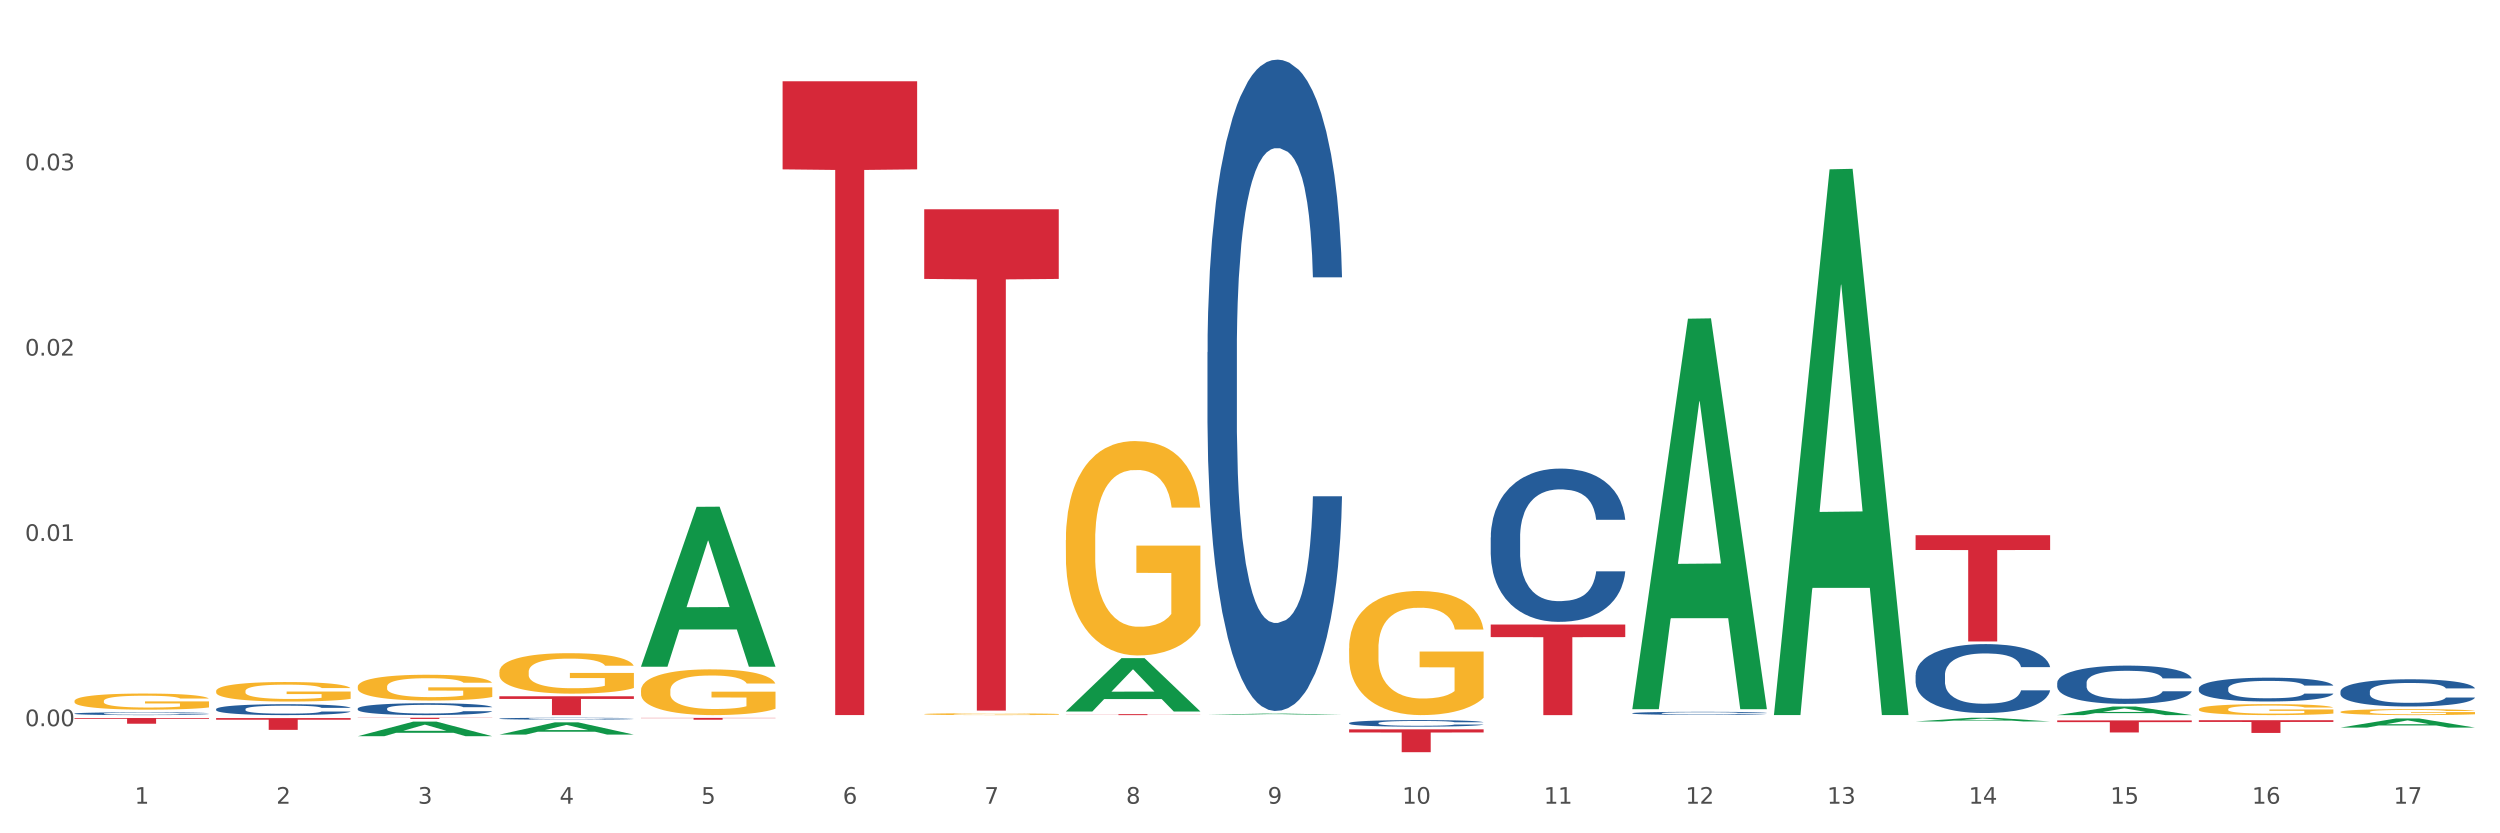 <?xml version="1.0" encoding="utf-8" standalone="no"?>
<!DOCTYPE svg PUBLIC "-//W3C//DTD SVG 1.1//EN"
  "http://www.w3.org/Graphics/SVG/1.1/DTD/svg11.dtd">
<svg xmlns:xlink="http://www.w3.org/1999/xlink" width="1080pt" height="360pt" viewBox="0 0 1080 360" xmlns="http://www.w3.org/2000/svg" version="1.1">
 <rect x="0" y="0" width="1080" height="360" fill="#333333" stroke="none"/>
 <defs>
  <style type="text/css">*{stroke-linejoin: round; stroke-linecap: butt}</style>
 </defs>
 <g id="figure_1">
  <g id="patch_1">
   <path d="M 0 360 
L 1080 360 
L 1080 0 
L 0 0 
z
" style="fill: #ffffff; stroke: #ffffff; stroke-linejoin: miter"/>
  </g>
  <g id="axes_1">
   <g id="matplotlib.axis_1">
    <g id="xtick_1">
     <g id="text_1">
      <!-- 1 -->
      <g style="fill: #4d4d4d" transform="translate(58.182 347.204) scale(0.096 -0.096)">
       <defs>
        <path id="DejaVuSans-31" d="M 794 531 
L 1825 531 
L 1825 4091 
L 703 3866 
L 703 4441 
L 1819 4666 
L 2450 4666 
L 2450 531 
L 3481 531 
L 3481 0 
L 794 0 
L 794 531 
z
" transform="scale(0.016)"/>
       </defs>
       <use xlink:href="#DejaVuSans-31"/>
      </g>
     </g>
    </g>
    <g id="xtick_2">
     <g id="text_2">
      <!-- 2 -->
      <g style="fill: #4d4d4d" transform="translate(119.364 347.204) scale(0.096 -0.096)">
       <defs>
        <path id="DejaVuSans-32" d="M 1228 531 
L 3431 531 
L 3431 0 
L 469 0 
L 469 531 
Q 828 903 1448 1529 
Q 2069 2156 2228 2338 
Q 2531 2678 2651 2914 
Q 2772 3150 2772 3378 
Q 2772 3750 2511 3984 
Q 2250 4219 1831 4219 
Q 1534 4219 1204 4116 
Q 875 4013 500 3803 
L 500 4441 
Q 881 4594 1212 4672 
Q 1544 4750 1819 4750 
Q 2544 4750 2975 4387 
Q 3406 4025 3406 3419 
Q 3406 3131 3298 2873 
Q 3191 2616 2906 2266 
Q 2828 2175 2409 1742 
Q 1991 1309 1228 531 
z
" transform="scale(0.016)"/>
       </defs>
       <use xlink:href="#DejaVuSans-32"/>
      </g>
     </g>
    </g>
    <g id="xtick_3">
     <g id="text_3">
      <!-- 3 -->
      <g style="fill: #4d4d4d" transform="translate(180.545 347.204) scale(0.096 -0.096)">
       <defs>
        <path id="DejaVuSans-33" d="M 2597 2516 
Q 3050 2419 3304 2112 
Q 3559 1806 3559 1356 
Q 3559 666 3084 287 
Q 2609 -91 1734 -91 
Q 1441 -91 1130 -33 
Q 819 25 488 141 
L 488 750 
Q 750 597 1062 519 
Q 1375 441 1716 441 
Q 2309 441 2620 675 
Q 2931 909 2931 1356 
Q 2931 1769 2642 2001 
Q 2353 2234 1838 2234 
L 1294 2234 
L 1294 2753 
L 1863 2753 
Q 2328 2753 2575 2939 
Q 2822 3125 2822 3475 
Q 2822 3834 2567 4026 
Q 2313 4219 1838 4219 
Q 1578 4219 1281 4162 
Q 984 4106 628 3988 
L 628 4550 
Q 988 4650 1302 4700 
Q 1616 4750 1894 4750 
Q 2613 4750 3031 4423 
Q 3450 4097 3450 3541 
Q 3450 3153 3228 2886 
Q 3006 2619 2597 2516 
z
" transform="scale(0.016)"/>
       </defs>
       <use xlink:href="#DejaVuSans-33"/>
      </g>
     </g>
    </g>
    <g id="xtick_4">
     <g id="text_4">
      <!-- 4 -->
      <g style="fill: #4d4d4d" transform="translate(241.726 347.204) scale(0.096 -0.096)">
       <defs>
        <path id="DejaVuSans-34" d="M 2419 4116 
L 825 1625 
L 2419 1625 
L 2419 4116 
z
M 2253 4666 
L 3047 4666 
L 3047 1625 
L 3713 1625 
L 3713 1100 
L 3047 1100 
L 3047 0 
L 2419 0 
L 2419 1100 
L 313 1100 
L 313 1709 
L 2253 4666 
z
" transform="scale(0.016)"/>
       </defs>
       <use xlink:href="#DejaVuSans-34"/>
      </g>
     </g>
    </g>
    <g id="xtick_5">
     <g id="text_5">
      <!-- 5 -->
      <g style="fill: #4d4d4d" transform="translate(302.908 347.204) scale(0.096 -0.096)">
       <defs>
        <path id="DejaVuSans-35" d="M 691 4666 
L 3169 4666 
L 3169 4134 
L 1269 4134 
L 1269 2991 
Q 1406 3038 1543 3061 
Q 1681 3084 1819 3084 
Q 2600 3084 3056 2656 
Q 3513 2228 3513 1497 
Q 3513 744 3044 326 
Q 2575 -91 1722 -91 
Q 1428 -91 1123 -41 
Q 819 9 494 109 
L 494 744 
Q 775 591 1075 516 
Q 1375 441 1709 441 
Q 2250 441 2565 725 
Q 2881 1009 2881 1497 
Q 2881 1984 2565 2268 
Q 2250 2553 1709 2553 
Q 1456 2553 1204 2497 
Q 953 2441 691 2322 
L 691 4666 
z
" transform="scale(0.016)"/>
       </defs>
       <use xlink:href="#DejaVuSans-35"/>
      </g>
     </g>
    </g>
    <g id="xtick_6">
     <g id="text_6">
      <!-- 6 -->
      <g style="fill: #4d4d4d" transform="translate(364.089 347.204) scale(0.096 -0.096)">
       <defs>
        <path id="DejaVuSans-36" d="M 2113 2584 
Q 1688 2584 1439 2293 
Q 1191 2003 1191 1497 
Q 1191 994 1439 701 
Q 1688 409 2113 409 
Q 2538 409 2786 701 
Q 3034 994 3034 1497 
Q 3034 2003 2786 2293 
Q 2538 2584 2113 2584 
z
M 3366 4563 
L 3366 3988 
Q 3128 4100 2886 4159 
Q 2644 4219 2406 4219 
Q 1781 4219 1451 3797 
Q 1122 3375 1075 2522 
Q 1259 2794 1537 2939 
Q 1816 3084 2150 3084 
Q 2853 3084 3261 2657 
Q 3669 2231 3669 1497 
Q 3669 778 3244 343 
Q 2819 -91 2113 -91 
Q 1303 -91 875 529 
Q 447 1150 447 2328 
Q 447 3434 972 4092 
Q 1497 4750 2381 4750 
Q 2619 4750 2861 4703 
Q 3103 4656 3366 4563 
z
" transform="scale(0.016)"/>
       </defs>
       <use xlink:href="#DejaVuSans-36"/>
      </g>
     </g>
    </g>
    <g id="xtick_7">
     <g id="text_7">
      <!-- 7 -->
      <g style="fill: #4d4d4d" transform="translate(425.271 347.204) scale(0.096 -0.096)">
       <defs>
        <path id="DejaVuSans-37" d="M 525 4666 
L 3525 4666 
L 3525 4397 
L 1831 0 
L 1172 0 
L 2766 4134 
L 525 4134 
L 525 4666 
z
" transform="scale(0.016)"/>
       </defs>
       <use xlink:href="#DejaVuSans-37"/>
      </g>
     </g>
    </g>
    <g id="xtick_8">
     <g id="text_8">
      <!-- 8 -->
      <g style="fill: #4d4d4d" transform="translate(486.452 347.204) scale(0.096 -0.096)">
       <defs>
        <path id="DejaVuSans-38" d="M 2034 2216 
Q 1584 2216 1326 1975 
Q 1069 1734 1069 1313 
Q 1069 891 1326 650 
Q 1584 409 2034 409 
Q 2484 409 2743 651 
Q 3003 894 3003 1313 
Q 3003 1734 2745 1975 
Q 2488 2216 2034 2216 
z
M 1403 2484 
Q 997 2584 770 2862 
Q 544 3141 544 3541 
Q 544 4100 942 4425 
Q 1341 4750 2034 4750 
Q 2731 4750 3128 4425 
Q 3525 4100 3525 3541 
Q 3525 3141 3298 2862 
Q 3072 2584 2669 2484 
Q 3125 2378 3379 2068 
Q 3634 1759 3634 1313 
Q 3634 634 3220 271 
Q 2806 -91 2034 -91 
Q 1263 -91 848 271 
Q 434 634 434 1313 
Q 434 1759 690 2068 
Q 947 2378 1403 2484 
z
M 1172 3481 
Q 1172 3119 1398 2916 
Q 1625 2713 2034 2713 
Q 2441 2713 2670 2916 
Q 2900 3119 2900 3481 
Q 2900 3844 2670 4047 
Q 2441 4250 2034 4250 
Q 1625 4250 1398 4047 
Q 1172 3844 1172 3481 
z
" transform="scale(0.016)"/>
       </defs>
       <use xlink:href="#DejaVuSans-38"/>
      </g>
     </g>
    </g>
    <g id="xtick_9">
     <g id="text_9">
      <!-- 9 -->
      <g style="fill: #4d4d4d" transform="translate(547.634 347.204) scale(0.096 -0.096)">
       <defs>
        <path id="DejaVuSans-39" d="M 703 97 
L 703 672 
Q 941 559 1184 500 
Q 1428 441 1663 441 
Q 2288 441 2617 861 
Q 2947 1281 2994 2138 
Q 2813 1869 2534 1725 
Q 2256 1581 1919 1581 
Q 1219 1581 811 2004 
Q 403 2428 403 3163 
Q 403 3881 828 4315 
Q 1253 4750 1959 4750 
Q 2769 4750 3195 4129 
Q 3622 3509 3622 2328 
Q 3622 1225 3098 567 
Q 2575 -91 1691 -91 
Q 1453 -91 1209 -44 
Q 966 3 703 97 
z
M 1959 2075 
Q 2384 2075 2632 2365 
Q 2881 2656 2881 3163 
Q 2881 3666 2632 3958 
Q 2384 4250 1959 4250 
Q 1534 4250 1286 3958 
Q 1038 3666 1038 3163 
Q 1038 2656 1286 2365 
Q 1534 2075 1959 2075 
z
" transform="scale(0.016)"/>
       </defs>
       <use xlink:href="#DejaVuSans-39"/>
      </g>
     </g>
    </g>
    <g id="xtick_10">
     <g id="text_10">
      <!-- 10 -->
      <g style="fill: #4d4d4d" transform="translate(605.761 347.204) scale(0.096 -0.096)">
       <defs>
        <path id="DejaVuSans-30" d="M 2034 4250 
Q 1547 4250 1301 3770 
Q 1056 3291 1056 2328 
Q 1056 1369 1301 889 
Q 1547 409 2034 409 
Q 2525 409 2770 889 
Q 3016 1369 3016 2328 
Q 3016 3291 2770 3770 
Q 2525 4250 2034 4250 
z
M 2034 4750 
Q 2819 4750 3233 4129 
Q 3647 3509 3647 2328 
Q 3647 1150 3233 529 
Q 2819 -91 2034 -91 
Q 1250 -91 836 529 
Q 422 1150 422 2328 
Q 422 3509 836 4129 
Q 1250 4750 2034 4750 
z
" transform="scale(0.016)"/>
       </defs>
       <use xlink:href="#DejaVuSans-31"/>
       <use xlink:href="#DejaVuSans-30" transform="translate(63.623 0)"/>
      </g>
     </g>
    </g>
    <g id="xtick_11">
     <g id="text_11">
      <!-- 11 -->
      <g style="fill: #4d4d4d" transform="translate(666.942 347.204) scale(0.096 -0.096)">
       <use xlink:href="#DejaVuSans-31"/>
       <use xlink:href="#DejaVuSans-31" transform="translate(63.623 0)"/>
      </g>
     </g>
    </g>
    <g id="xtick_12">
     <g id="text_12">
      <!-- 12 -->
      <g style="fill: #4d4d4d" transform="translate(728.124 347.204) scale(0.096 -0.096)">
       <use xlink:href="#DejaVuSans-31"/>
       <use xlink:href="#DejaVuSans-32" transform="translate(63.623 0)"/>
      </g>
     </g>
    </g>
    <g id="xtick_13">
     <g id="text_13">
      <!-- 13 -->
      <g style="fill: #4d4d4d" transform="translate(789.305 347.204) scale(0.096 -0.096)">
       <use xlink:href="#DejaVuSans-31"/>
       <use xlink:href="#DejaVuSans-33" transform="translate(63.623 0)"/>
      </g>
     </g>
    </g>
    <g id="xtick_14">
     <g id="text_14">
      <!-- 14 -->
      <g style="fill: #4d4d4d" transform="translate(850.487 347.204) scale(0.096 -0.096)">
       <use xlink:href="#DejaVuSans-31"/>
       <use xlink:href="#DejaVuSans-34" transform="translate(63.623 0)"/>
      </g>
     </g>
    </g>
    <g id="xtick_15">
     <g id="text_15">
      <!-- 15 -->
      <g style="fill: #4d4d4d" transform="translate(911.668 347.204) scale(0.096 -0.096)">
       <use xlink:href="#DejaVuSans-31"/>
       <use xlink:href="#DejaVuSans-35" transform="translate(63.623 0)"/>
      </g>
     </g>
    </g>
    <g id="xtick_16">
     <g id="text_16">
      <!-- 16 -->
      <g style="fill: #4d4d4d" transform="translate(972.849 347.204) scale(0.096 -0.096)">
       <use xlink:href="#DejaVuSans-31"/>
       <use xlink:href="#DejaVuSans-36" transform="translate(63.623 0)"/>
      </g>
     </g>
    </g>
    <g id="xtick_17">
     <g id="text_17">
      <!-- 17 -->
      <g style="fill: #4d4d4d" transform="translate(1034.031 347.204) scale(0.096 -0.096)">
       <use xlink:href="#DejaVuSans-31"/>
       <use xlink:href="#DejaVuSans-37" transform="translate(63.623 0)"/>
      </g>
     </g>
    </g>
    <g id="xtick_18"/>
    <g id="xtick_19"/>
    <g id="xtick_20"/>
    <g id="xtick_21"/>
    <g id="xtick_22"/>
    <g id="xtick_23"/>
    <g id="xtick_24"/>
    <g id="xtick_25"/>
    <g id="xtick_26"/>
    <g id="xtick_27"/>
    <g id="xtick_28"/>
    <g id="xtick_29"/>
    <g id="xtick_30"/>
    <g id="xtick_31"/>
    <g id="xtick_32"/>
    <g id="xtick_33"/>
   </g>
   <g id="matplotlib.axis_2">
    <g id="ytick_1">
     <g id="text_18">
      <!-- 0.00 -->
      <g style="fill: #4d4d4d" transform="translate(10.8 313.712) scale(0.096 -0.096)">
       <defs>
        <path id="DejaVuSans-2e" d="M 684 794 
L 1344 794 
L 1344 0 
L 684 0 
L 684 794 
z
" transform="scale(0.016)"/>
       </defs>
       <use xlink:href="#DejaVuSans-30"/>
       <use xlink:href="#DejaVuSans-2e" transform="translate(63.623 0)"/>
       <use xlink:href="#DejaVuSans-30" transform="translate(95.41 0)"/>
       <use xlink:href="#DejaVuSans-30" transform="translate(159.033 0)"/>
      </g>
     </g>
    </g>
    <g id="ytick_2">
     <g id="text_19">
      <!-- 0.01 -->
      <g style="fill: #4d4d4d" transform="translate(10.8 233.665) scale(0.096 -0.096)">
       <use xlink:href="#DejaVuSans-30"/>
       <use xlink:href="#DejaVuSans-2e" transform="translate(63.623 0)"/>
       <use xlink:href="#DejaVuSans-30" transform="translate(95.41 0)"/>
       <use xlink:href="#DejaVuSans-31" transform="translate(159.033 0)"/>
      </g>
     </g>
    </g>
    <g id="ytick_3">
     <g id="text_20">
      <!-- 0.02 -->
      <g style="fill: #4d4d4d" transform="translate(10.8 153.618) scale(0.096 -0.096)">
       <use xlink:href="#DejaVuSans-30"/>
       <use xlink:href="#DejaVuSans-2e" transform="translate(63.623 0)"/>
       <use xlink:href="#DejaVuSans-30" transform="translate(95.41 0)"/>
       <use xlink:href="#DejaVuSans-32" transform="translate(159.033 0)"/>
      </g>
     </g>
    </g>
    <g id="ytick_4">
     <g id="text_21">
      <!-- 0.03 -->
      <g style="fill: #4d4d4d" transform="translate(10.8 73.571) scale(0.096 -0.096)">
       <use xlink:href="#DejaVuSans-30"/>
       <use xlink:href="#DejaVuSans-2e" transform="translate(63.623 0)"/>
       <use xlink:href="#DejaVuSans-30" transform="translate(95.41 0)"/>
       <use xlink:href="#DejaVuSans-33" transform="translate(159.033 0)"/>
      </g>
     </g>
    </g>
    <g id="ytick_5"/>
    <g id="ytick_6"/>
    <g id="ytick_7"/>
    <g id="ytick_8"/>
   </g>
   <g id="PolyCollection_1">
    <path d="M 154.538 318.039 
L 154.598 318.033 
L 178.566 311.727 
L 188.512 311.721 
L 212.66 318.051 
L 201.156 318.051 
L 195.943 316.577 
L 171.196 316.577 
L 171.016 316.601 
L 165.983 318.051 
L 154.538 318.051 
L 154.538 318.039 
L 174.311 315.698 
L 192.827 315.692 
L 183.659 313.071 
L 183.539 313.059 
L 183.419 313.077 
L 174.251 315.692 
L 174.311 315.698 
L 154.538 318.039 
z
" clip-path="url(#p383bbc3cac)" style="fill: #109648"/>
    <path d="M 215.719 317.352 
L 215.779 317.347 
L 239.747 312.04 
L 249.694 312.035 
L 273.842 317.362 
L 262.337 317.362 
L 257.124 316.121 
L 232.377 316.121 
L 232.197 316.141 
L 227.164 317.362 
L 215.719 317.362 
L 215.719 317.352 
L 235.493 315.381 
L 254.008 315.376 
L 244.84 313.171 
L 244.72 313.161 
L 244.601 313.176 
L 235.433 315.376 
L 235.493 315.381 
L 215.719 317.352 
z
" clip-path="url(#p383bbc3cac)" style="fill: #109648"/>
    <path d="M 276.901 287.893 
L 276.961 287.828 
L 300.929 218.948 
L 310.875 218.883 
L 335.023 288.023 
L 323.518 288.023 
L 318.305 271.923 
L 293.558 271.923 
L 293.379 272.182 
L 288.345 288.023 
L 276.901 288.023 
L 276.901 287.893 
L 296.674 262.315 
L 315.19 262.25 
L 306.022 233.62 
L 305.902 233.49 
L 305.782 233.685 
L 296.614 262.25 
L 296.674 262.315 
L 276.901 287.893 
z
" clip-path="url(#p383bbc3cac)" style="fill: #109648"/>
    <path d="M 460.445 307.326 
L 460.505 307.305 
L 484.473 284.323 
L 494.42 284.301 
L 518.567 307.37 
L 507.063 307.37 
L 501.85 301.998 
L 477.103 301.998 
L 476.923 302.085 
L 471.89 307.37 
L 460.445 307.37 
L 460.445 307.326 
L 480.218 298.792 
L 498.734 298.77 
L 489.566 289.218 
L 489.446 289.175 
L 489.326 289.24 
L 480.159 298.77 
L 480.218 298.792 
L 460.445 307.326 
z
" clip-path="url(#p383bbc3cac)" style="fill: #109648"/>
    <path d="M 215.719 290.251 
L 215.788 290.235 
L 215.788 289.66 
L 215.925 289.164 
L 216.611 287.966 
L 217.641 286.976 
L 218.395 286.449 
L 219.15 286.018 
L 220.042 285.586 
L 221.14 285.139 
L 223.13 284.484 
L 224.366 284.149 
L 225.875 283.797 
L 228.62 283.286 
L 230.61 282.999 
L 232.669 282.759 
L 236.031 282.471 
L 238.227 282.344 
L 240.56 282.248 
L 243.374 282.184 
L 245.501 282.168 
L 250.167 282.216 
L 254.147 282.36 
L 256.069 282.471 
L 258.539 282.663 
L 259.843 282.791 
L 261.97 283.046 
L 264.166 283.382 
L 265.676 283.669 
L 267.94 284.213 
L 269.656 284.756 
L 271.234 285.427 
L 272.057 285.89 
L 272.675 286.321 
L 273.224 286.816 
L 273.773 287.599 
L 261.421 287.599 
L 260.941 287.04 
L 260.186 286.513 
L 259.088 286.002 
L 258.127 285.682 
L 256.48 285.283 
L 254.971 285.027 
L 253.392 284.836 
L 251.471 284.676 
L 249.961 284.596 
L 247.834 284.532 
L 243.648 284.548 
L 240.835 284.676 
L 238.913 284.836 
L 237.678 284.979 
L 236.58 285.139 
L 235.345 285.363 
L 233.904 285.698 
L 232.875 286.002 
L 231.845 286.385 
L 231.022 286.768 
L 230.267 287.216 
L 229.649 287.695 
L 229.169 288.19 
L 228.757 288.797 
L 228.414 289.803 
L 228.414 291.992 
L 228.551 292.487 
L 228.895 293.142 
L 229.306 293.637 
L 229.993 294.228 
L 230.61 294.627 
L 231.777 295.203 
L 233.08 295.682 
L 234.11 295.985 
L 235.139 296.241 
L 236.923 296.592 
L 238.913 296.88 
L 240.629 297.055 
L 242.962 297.215 
L 244.54 297.279 
L 245.913 297.311 
L 249.275 297.311 
L 251.677 297.263 
L 254.353 297.151 
L 256.412 297.008 
L 258.127 296.832 
L 260.049 296.544 
L 261.284 296.273 
L 261.284 292.934 
L 246.187 292.918 
L 246.187 290.698 
L 273.842 290.698 
L 273.842 297.215 
L 272.675 297.551 
L 271.371 297.854 
L 269.999 298.126 
L 267.94 298.461 
L 265.47 298.781 
L 263.274 299.004 
L 260.941 299.196 
L 258.196 299.372 
L 254.628 299.531 
L 252.432 299.595 
L 249.687 299.643 
L 246.462 299.659 
L 243.648 299.627 
L 240.903 299.547 
L 238.021 299.404 
L 235.208 299.196 
L 233.08 298.988 
L 230.953 298.733 
L 228.689 298.397 
L 226.905 298.078 
L 225.532 297.79 
L 224.022 297.423 
L 222.376 296.944 
L 221.14 296.512 
L 220.042 296.065 
L 218.876 295.49 
L 218.052 294.995 
L 217.229 294.372 
L 216.749 293.909 
L 216.2 293.19 
L 215.788 292.183 
L 215.719 290.251 
z
" clip-path="url(#p383bbc3cac)" style="fill: #f7b32b"/>
    <path d="M 276.901 298.295 
L 276.969 298.277 
L 276.969 297.627 
L 277.107 297.067 
L 277.793 295.713 
L 278.822 294.594 
L 279.577 293.998 
L 280.332 293.511 
L 281.224 293.023 
L 282.322 292.518 
L 284.312 291.778 
L 285.547 291.399 
L 287.057 291.002 
L 289.801 290.424 
L 291.792 290.099 
L 293.85 289.828 
L 297.213 289.503 
L 299.408 289.359 
L 301.742 289.251 
L 304.555 289.178 
L 306.682 289.16 
L 311.349 289.214 
L 315.329 289.377 
L 317.25 289.503 
L 319.72 289.72 
L 321.024 289.864 
L 323.152 290.153 
L 325.347 290.532 
L 326.857 290.857 
L 329.122 291.471 
L 330.837 292.085 
L 332.415 292.843 
L 333.239 293.366 
L 333.856 293.854 
L 334.405 294.414 
L 334.954 295.298 
L 322.603 295.298 
L 322.122 294.666 
L 321.367 294.071 
L 320.269 293.493 
L 319.309 293.132 
L 317.662 292.68 
L 316.152 292.392 
L 314.574 292.175 
L 312.652 291.994 
L 311.143 291.904 
L 309.015 291.832 
L 304.83 291.85 
L 302.016 291.994 
L 300.095 292.175 
L 298.86 292.337 
L 297.762 292.518 
L 296.526 292.771 
L 295.085 293.15 
L 294.056 293.493 
L 293.027 293.926 
L 292.203 294.359 
L 291.448 294.865 
L 290.831 295.406 
L 290.35 295.966 
L 289.939 296.652 
L 289.596 297.789 
L 289.596 300.263 
L 289.733 300.822 
L 290.076 301.562 
L 290.488 302.122 
L 291.174 302.79 
L 291.792 303.241 
L 292.958 303.891 
L 294.262 304.433 
L 295.291 304.776 
L 296.321 305.064 
L 298.105 305.462 
L 300.095 305.787 
L 301.81 305.985 
L 304.143 306.166 
L 305.722 306.238 
L 307.094 306.274 
L 310.457 306.274 
L 312.858 306.22 
L 315.535 306.093 
L 317.593 305.931 
L 319.309 305.732 
L 321.23 305.407 
L 322.465 305.101 
L 322.465 301.328 
L 307.369 301.31 
L 307.369 298.8 
L 335.023 298.8 
L 335.023 306.166 
L 333.856 306.545 
L 332.553 306.888 
L 331.18 307.195 
L 329.122 307.574 
L 326.651 307.935 
L 324.455 308.188 
L 322.122 308.404 
L 319.377 308.603 
L 315.809 308.783 
L 313.613 308.856 
L 310.868 308.91 
L 307.643 308.928 
L 304.83 308.892 
L 302.085 308.801 
L 299.203 308.639 
L 296.389 308.404 
L 294.262 308.17 
L 292.135 307.881 
L 289.87 307.502 
L 288.086 307.141 
L 286.714 306.816 
L 285.204 306.4 
L 283.557 305.859 
L 282.322 305.371 
L 281.224 304.866 
L 280.057 304.216 
L 279.234 303.656 
L 278.41 302.952 
L 277.93 302.429 
L 277.381 301.616 
L 276.969 300.479 
L 276.901 298.295 
z
" clip-path="url(#p383bbc3cac)" style="fill: #f7b32b"/>
    <path d="M 399.263 308.493 
L 399.332 308.492 
L 399.332 308.465 
L 399.469 308.443 
L 400.156 308.387 
L 401.185 308.341 
L 401.94 308.317 
L 402.695 308.297 
L 403.587 308.277 
L 404.685 308.257 
L 406.675 308.226 
L 407.91 308.211 
L 409.419 308.195 
L 412.164 308.171 
L 414.154 308.158 
L 416.213 308.147 
L 419.575 308.133 
L 421.771 308.127 
L 424.104 308.123 
L 426.918 308.12 
L 429.045 308.119 
L 433.711 308.121 
L 437.691 308.128 
L 439.613 308.133 
L 442.083 308.142 
L 443.387 308.148 
L 445.514 308.16 
L 447.71 308.175 
L 449.22 308.189 
L 451.484 308.214 
L 453.2 308.239 
L 454.778 308.27 
L 455.602 308.291 
L 456.219 308.311 
L 456.768 308.334 
L 457.317 308.37 
L 444.965 308.37 
L 444.485 308.344 
L 443.73 308.32 
L 442.632 308.296 
L 441.672 308.282 
L 440.025 308.263 
L 438.515 308.251 
L 436.937 308.242 
L 435.015 308.235 
L 433.506 308.231 
L 431.378 308.228 
L 427.192 308.229 
L 424.379 308.235 
L 422.458 308.242 
L 421.222 308.249 
L 420.124 308.257 
L 418.889 308.267 
L 417.448 308.282 
L 416.419 308.296 
L 415.39 308.314 
L 414.566 308.332 
L 413.811 308.353 
L 413.194 308.375 
L 412.713 308.398 
L 412.302 308.426 
L 411.958 308.472 
L 411.958 308.573 
L 412.096 308.596 
L 412.439 308.626 
L 412.851 308.649 
L 413.537 308.677 
L 414.154 308.695 
L 415.321 308.722 
L 416.625 308.744 
L 417.654 308.758 
L 418.683 308.77 
L 420.468 308.786 
L 422.458 308.799 
L 424.173 308.807 
L 426.506 308.815 
L 428.084 308.818 
L 429.457 308.819 
L 432.819 308.819 
L 435.221 308.817 
L 437.897 308.812 
L 439.956 308.805 
L 441.672 308.797 
L 443.593 308.784 
L 444.828 308.771 
L 444.828 308.617 
L 429.731 308.616 
L 429.731 308.513 
L 457.386 308.513 
L 457.386 308.815 
L 456.219 308.83 
L 454.915 308.844 
L 453.543 308.857 
L 451.484 308.872 
L 449.014 308.887 
L 446.818 308.897 
L 444.485 308.906 
L 441.74 308.914 
L 438.172 308.922 
L 435.976 308.925 
L 433.231 308.927 
L 430.006 308.928 
L 427.192 308.926 
L 424.448 308.923 
L 421.565 308.916 
L 418.752 308.906 
L 416.625 308.897 
L 414.497 308.885 
L 412.233 308.869 
L 410.449 308.855 
L 409.076 308.841 
L 407.567 308.824 
L 405.92 308.802 
L 404.685 308.782 
L 403.587 308.762 
L 402.42 308.735 
L 401.597 308.712 
L 400.773 308.683 
L 400.293 308.662 
L 399.744 308.629 
L 399.332 308.582 
L 399.263 308.493 
z
" clip-path="url(#p383bbc3cac)" style="fill: #f7b32b"/>
    <path d="M 460.445 233.337 
L 460.514 233.253 
L 460.514 230.207 
L 460.651 227.585 
L 461.337 221.24 
L 462.366 215.995 
L 463.121 213.204 
L 463.876 210.919 
L 464.768 208.635 
L 465.866 206.267 
L 467.856 202.798 
L 469.091 201.022 
L 470.601 199.161 
L 473.346 196.454 
L 475.336 194.931 
L 477.394 193.662 
L 480.757 192.139 
L 482.953 191.463 
L 485.286 190.955 
L 488.099 190.617 
L 490.227 190.532 
L 494.893 190.786 
L 498.873 191.547 
L 500.794 192.139 
L 503.265 193.155 
L 504.568 193.831 
L 506.696 195.185 
L 508.892 196.961 
L 510.401 198.484 
L 512.666 201.36 
L 514.381 204.236 
L 515.96 207.789 
L 516.783 210.243 
L 517.401 212.527 
L 517.95 215.149 
L 518.499 219.294 
L 506.147 219.294 
L 505.666 216.334 
L 504.912 213.542 
L 503.814 210.835 
L 502.853 209.143 
L 501.206 207.028 
L 499.696 205.675 
L 498.118 204.659 
L 496.197 203.813 
L 494.687 203.391 
L 492.56 203.052 
L 488.374 203.137 
L 485.56 203.813 
L 483.639 204.659 
L 482.404 205.421 
L 481.306 206.267 
L 480.071 207.451 
L 478.63 209.228 
L 477.6 210.835 
L 476.571 212.865 
L 475.747 214.895 
L 474.993 217.264 
L 474.375 219.802 
L 473.895 222.424 
L 473.483 225.639 
L 473.14 230.969 
L 473.14 242.558 
L 473.277 245.18 
L 473.62 248.649 
L 474.032 251.271 
L 474.718 254.401 
L 475.336 256.516 
L 476.502 259.562 
L 477.806 262.1 
L 478.835 263.707 
L 479.865 265.06 
L 481.649 266.921 
L 483.639 268.444 
L 485.354 269.375 
L 487.688 270.221 
L 489.266 270.559 
L 490.638 270.728 
L 494.001 270.728 
L 496.403 270.474 
L 499.079 269.882 
L 501.137 269.121 
L 502.853 268.19 
L 504.774 266.668 
L 506.01 265.23 
L 506.01 247.549 
L 490.913 247.465 
L 490.913 235.706 
L 518.567 235.706 
L 518.567 270.221 
L 517.401 271.997 
L 516.097 273.604 
L 514.724 275.043 
L 512.666 276.819 
L 510.195 278.511 
L 508 279.695 
L 505.666 280.71 
L 502.922 281.641 
L 499.353 282.487 
L 497.157 282.825 
L 494.413 283.079 
L 491.187 283.164 
L 488.374 282.995 
L 485.629 282.572 
L 482.747 281.81 
L 479.933 280.71 
L 477.806 279.611 
L 475.679 278.257 
L 473.414 276.481 
L 471.63 274.789 
L 470.258 273.266 
L 468.748 271.32 
L 467.101 268.783 
L 465.866 266.498 
L 464.768 264.13 
L 463.601 261.084 
L 462.778 258.462 
L 461.955 255.163 
L 461.474 252.709 
L 460.925 248.903 
L 460.514 243.573 
L 460.445 233.337 
z
" clip-path="url(#p383bbc3cac)" style="fill: #f7b32b"/>
    <path d="M 32.175 302.832 
L 32.244 302.826 
L 32.244 302.597 
L 32.381 302.4 
L 33.067 301.923 
L 34.096 301.528 
L 34.851 301.318 
L 35.606 301.146 
L 36.498 300.974 
L 37.596 300.796 
L 39.586 300.535 
L 40.821 300.402 
L 42.331 300.262 
L 45.076 300.058 
L 47.066 299.944 
L 49.124 299.848 
L 52.487 299.734 
L 54.683 299.683 
L 57.016 299.645 
L 59.829 299.619 
L 61.957 299.613 
L 66.623 299.632 
L 70.603 299.689 
L 72.524 299.734 
L 74.995 299.81 
L 76.299 299.861 
L 78.426 299.963 
L 80.622 300.096 
L 82.131 300.211 
L 84.396 300.427 
L 86.111 300.644 
L 87.69 300.911 
L 88.513 301.095 
L 89.131 301.267 
L 89.68 301.464 
L 90.229 301.776 
L 77.877 301.776 
L 77.397 301.553 
L 76.642 301.343 
L 75.544 301.14 
L 74.583 301.013 
L 72.936 300.854 
L 71.426 300.752 
L 69.848 300.675 
L 67.927 300.612 
L 66.417 300.58 
L 64.29 300.554 
L 60.104 300.561 
L 57.29 300.612 
L 55.369 300.675 
L 54.134 300.733 
L 53.036 300.796 
L 51.801 300.885 
L 50.36 301.019 
L 49.33 301.14 
L 48.301 301.293 
L 47.478 301.445 
L 46.723 301.623 
L 46.105 301.814 
L 45.625 302.012 
L 45.213 302.253 
L 44.87 302.654 
L 44.87 303.526 
L 45.007 303.723 
L 45.35 303.984 
L 45.762 304.181 
L 46.448 304.417 
L 47.066 304.576 
L 48.232 304.805 
L 49.536 304.996 
L 50.566 305.117 
L 51.595 305.219 
L 53.379 305.359 
L 55.369 305.473 
L 57.085 305.543 
L 59.418 305.607 
L 60.996 305.632 
L 62.368 305.645 
L 65.731 305.645 
L 68.133 305.626 
L 70.809 305.581 
L 72.868 305.524 
L 74.583 305.454 
L 76.504 305.34 
L 77.74 305.231 
L 77.74 303.901 
L 62.643 303.895 
L 62.643 303.011 
L 90.297 303.011 
L 90.297 305.607 
L 89.131 305.74 
L 87.827 305.861 
L 86.455 305.969 
L 84.396 306.103 
L 81.926 306.23 
L 79.73 306.319 
L 77.397 306.396 
L 74.652 306.466 
L 71.083 306.529 
L 68.887 306.555 
L 66.143 306.574 
L 62.917 306.58 
L 60.104 306.568 
L 57.359 306.536 
L 54.477 306.479 
L 51.663 306.396 
L 49.536 306.313 
L 47.409 306.211 
L 45.144 306.078 
L 43.36 305.95 
L 41.988 305.836 
L 40.478 305.689 
L 38.831 305.499 
L 37.596 305.327 
L 36.498 305.149 
L 35.332 304.92 
L 34.508 304.722 
L 33.685 304.474 
L 33.204 304.29 
L 32.655 304.003 
L 32.244 303.602 
L 32.175 302.832 
z
" clip-path="url(#p383bbc3cac)" style="fill: #f7b32b"/>
    <path d="M 154.538 296.647 
L 154.606 296.636 
L 154.606 296.269 
L 154.744 295.954 
L 155.43 295.189 
L 156.459 294.557 
L 157.214 294.221 
L 157.969 293.946 
L 158.861 293.671 
L 159.959 293.385 
L 161.949 292.967 
L 163.184 292.753 
L 164.694 292.529 
L 167.439 292.203 
L 169.429 292.02 
L 171.487 291.867 
L 174.85 291.683 
L 177.046 291.602 
L 179.379 291.541 
L 182.192 291.5 
L 184.32 291.49 
L 188.986 291.52 
L 192.966 291.612 
L 194.887 291.683 
L 197.358 291.806 
L 198.661 291.887 
L 200.789 292.05 
L 202.985 292.264 
L 204.494 292.448 
L 206.759 292.794 
L 208.474 293.141 
L 210.053 293.569 
L 210.876 293.864 
L 211.494 294.139 
L 212.043 294.455 
L 212.592 294.955 
L 200.24 294.955 
L 199.759 294.598 
L 199.005 294.262 
L 197.907 293.936 
L 196.946 293.732 
L 195.299 293.477 
L 193.789 293.314 
L 192.211 293.192 
L 190.29 293.09 
L 188.78 293.039 
L 186.653 292.998 
L 182.467 293.008 
L 179.653 293.09 
L 177.732 293.192 
L 176.497 293.283 
L 175.399 293.385 
L 174.164 293.528 
L 172.723 293.742 
L 171.693 293.936 
L 170.664 294.18 
L 169.84 294.425 
L 169.086 294.71 
L 168.468 295.016 
L 167.988 295.332 
L 167.576 295.719 
L 167.233 296.361 
L 167.233 297.757 
L 167.37 298.073 
L 167.713 298.491 
L 168.125 298.807 
L 168.811 299.184 
L 169.429 299.439 
L 170.595 299.806 
L 171.899 300.112 
L 172.928 300.305 
L 173.958 300.468 
L 175.742 300.693 
L 177.732 300.876 
L 179.447 300.988 
L 181.781 301.09 
L 183.359 301.131 
L 184.731 301.151 
L 188.094 301.151 
L 190.495 301.121 
L 193.172 301.049 
L 195.23 300.958 
L 196.946 300.845 
L 198.867 300.662 
L 200.102 300.489 
L 200.102 298.359 
L 185.006 298.349 
L 185.006 296.932 
L 212.66 296.932 
L 212.66 301.09 
L 211.494 301.304 
L 210.19 301.498 
L 208.817 301.671 
L 206.759 301.885 
L 204.288 302.089 
L 202.092 302.231 
L 199.759 302.354 
L 197.014 302.466 
L 193.446 302.568 
L 191.25 302.609 
L 188.505 302.639 
L 185.28 302.649 
L 182.467 302.629 
L 179.722 302.578 
L 176.84 302.486 
L 174.026 302.354 
L 171.899 302.221 
L 169.772 302.058 
L 167.507 301.844 
L 165.723 301.64 
L 164.351 301.457 
L 162.841 301.223 
L 161.194 300.917 
L 159.959 300.642 
L 158.861 300.356 
L 157.694 299.989 
L 156.871 299.673 
L 156.048 299.276 
L 155.567 298.98 
L 155.018 298.522 
L 154.606 297.88 
L 154.538 296.647 
z
" clip-path="url(#p383bbc3cac)" style="fill: #f7b32b"/>
    <path d="M 93.356 298.536 
L 93.425 298.528 
L 93.425 298.25 
L 93.562 298.011 
L 94.248 297.433 
L 95.278 296.955 
L 96.033 296.701 
L 96.787 296.493 
L 97.68 296.285 
L 98.778 296.069 
L 100.768 295.753 
L 102.003 295.591 
L 103.512 295.421 
L 106.257 295.175 
L 108.247 295.036 
L 110.306 294.92 
L 113.668 294.782 
L 115.864 294.72 
L 118.197 294.674 
L 121.011 294.643 
L 123.138 294.635 
L 127.804 294.658 
L 131.784 294.728 
L 133.706 294.782 
L 136.176 294.874 
L 137.48 294.936 
L 139.607 295.059 
L 141.803 295.221 
L 143.313 295.36 
L 145.577 295.622 
L 147.293 295.884 
L 148.871 296.208 
L 149.695 296.431 
L 150.312 296.639 
L 150.861 296.878 
L 151.41 297.256 
L 139.058 297.256 
L 138.578 296.986 
L 137.823 296.732 
L 136.725 296.485 
L 135.764 296.331 
L 134.118 296.138 
L 132.608 296.015 
L 131.03 295.922 
L 129.108 295.845 
L 127.599 295.807 
L 125.471 295.776 
L 121.285 295.784 
L 118.472 295.845 
L 116.55 295.922 
L 115.315 295.992 
L 114.217 296.069 
L 112.982 296.177 
L 111.541 296.339 
L 110.512 296.485 
L 109.482 296.67 
L 108.659 296.855 
L 107.904 297.071 
L 107.287 297.302 
L 106.806 297.541 
L 106.394 297.834 
L 106.051 298.32 
L 106.051 299.376 
L 106.189 299.615 
L 106.532 299.931 
L 106.943 300.17 
L 107.63 300.455 
L 108.247 300.648 
L 109.414 300.925 
L 110.718 301.156 
L 111.747 301.303 
L 112.776 301.426 
L 114.56 301.596 
L 116.55 301.735 
L 118.266 301.819 
L 120.599 301.896 
L 122.177 301.927 
L 123.55 301.943 
L 126.912 301.943 
L 129.314 301.92 
L 131.99 301.866 
L 134.049 301.796 
L 135.764 301.711 
L 137.686 301.573 
L 138.921 301.442 
L 138.921 299.831 
L 123.824 299.823 
L 123.824 298.751 
L 151.479 298.751 
L 151.479 301.896 
L 150.312 302.058 
L 149.008 302.205 
L 147.636 302.336 
L 145.577 302.498 
L 143.107 302.652 
L 140.911 302.76 
L 138.578 302.852 
L 135.833 302.937 
L 132.265 303.014 
L 130.069 303.045 
L 127.324 303.068 
L 124.099 303.076 
L 121.285 303.06 
L 118.54 303.022 
L 115.658 302.953 
L 112.845 302.852 
L 110.718 302.752 
L 108.59 302.629 
L 106.326 302.467 
L 104.542 302.313 
L 103.169 302.174 
L 101.66 301.997 
L 100.013 301.765 
L 98.778 301.557 
L 97.68 301.341 
L 96.513 301.064 
L 95.69 300.825 
L 94.866 300.524 
L 94.386 300.301 
L 93.837 299.954 
L 93.425 299.468 
L 93.356 298.536 
z
" clip-path="url(#p383bbc3cac)" style="fill: #f7b32b"/>
    <path d="M 1011.078 307.538 
L 1011.146 307.536 
L 1011.146 307.451 
L 1011.284 307.378 
L 1011.97 307.201 
L 1012.999 307.055 
L 1013.754 306.977 
L 1014.509 306.913 
L 1015.401 306.85 
L 1016.499 306.784 
L 1018.489 306.687 
L 1019.724 306.637 
L 1021.234 306.586 
L 1023.978 306.51 
L 1025.969 306.468 
L 1028.027 306.432 
L 1031.39 306.39 
L 1033.585 306.371 
L 1035.919 306.357 
L 1038.732 306.347 
L 1040.859 306.345 
L 1045.526 306.352 
L 1049.506 306.373 
L 1051.427 306.39 
L 1053.897 306.418 
L 1055.201 306.437 
L 1057.328 306.475 
L 1059.524 306.524 
L 1061.034 306.567 
L 1063.299 306.647 
L 1065.014 306.727 
L 1066.592 306.826 
L 1067.416 306.895 
L 1068.033 306.958 
L 1068.582 307.031 
L 1069.131 307.147 
L 1056.78 307.147 
L 1056.299 307.064 
L 1055.544 306.986 
L 1054.446 306.911 
L 1053.486 306.864 
L 1051.839 306.805 
L 1050.329 306.767 
L 1048.751 306.739 
L 1046.829 306.715 
L 1045.32 306.703 
L 1043.192 306.694 
L 1039.007 306.696 
L 1036.193 306.715 
L 1034.272 306.739 
L 1033.037 306.76 
L 1031.939 306.784 
L 1030.703 306.817 
L 1029.262 306.866 
L 1028.233 306.911 
L 1027.204 306.968 
L 1026.38 307.024 
L 1025.625 307.09 
L 1025.008 307.161 
L 1024.527 307.234 
L 1024.116 307.324 
L 1023.773 307.472 
L 1023.773 307.796 
L 1023.91 307.869 
L 1024.253 307.965 
L 1024.665 308.038 
L 1025.351 308.126 
L 1025.969 308.185 
L 1027.135 308.27 
L 1028.439 308.34 
L 1029.468 308.385 
L 1030.498 308.423 
L 1032.282 308.475 
L 1034.272 308.517 
L 1035.987 308.543 
L 1038.32 308.567 
L 1039.899 308.576 
L 1041.271 308.581 
L 1044.634 308.581 
L 1047.035 308.574 
L 1049.712 308.557 
L 1051.77 308.536 
L 1053.486 308.51 
L 1055.407 308.468 
L 1056.642 308.428 
L 1056.642 307.935 
L 1041.546 307.932 
L 1041.546 307.604 
L 1069.2 307.604 
L 1069.2 308.567 
L 1068.033 308.616 
L 1066.73 308.661 
L 1065.357 308.701 
L 1063.299 308.751 
L 1060.828 308.798 
L 1058.632 308.831 
L 1056.299 308.859 
L 1053.554 308.885 
L 1049.986 308.909 
L 1047.79 308.918 
L 1045.045 308.925 
L 1041.82 308.928 
L 1039.007 308.923 
L 1036.262 308.911 
L 1033.38 308.89 
L 1030.566 308.859 
L 1028.439 308.829 
L 1026.312 308.791 
L 1024.047 308.741 
L 1022.263 308.694 
L 1020.891 308.652 
L 1019.381 308.597 
L 1017.734 308.527 
L 1016.499 308.463 
L 1015.401 308.397 
L 1014.234 308.312 
L 1013.411 308.239 
L 1012.587 308.147 
L 1012.107 308.079 
L 1011.558 307.972 
L 1011.146 307.824 
L 1011.078 307.538 
z
" clip-path="url(#p383bbc3cac)" style="fill: #f7b32b"/>
    <path d="M 949.896 306.374 
L 949.965 306.369 
L 949.965 306.213 
L 950.102 306.079 
L 950.788 305.754 
L 951.818 305.485 
L 952.572 305.342 
L 953.327 305.224 
L 954.219 305.107 
L 955.317 304.986 
L 957.307 304.808 
L 958.543 304.717 
L 960.052 304.622 
L 962.797 304.483 
L 964.787 304.405 
L 966.846 304.34 
L 970.208 304.262 
L 972.404 304.227 
L 974.737 304.201 
L 977.551 304.184 
L 979.678 304.179 
L 984.344 304.192 
L 988.324 304.231 
L 990.246 304.262 
L 992.716 304.314 
L 994.02 304.349 
L 996.147 304.418 
L 998.343 304.509 
L 999.853 304.587 
L 1002.117 304.734 
L 1003.833 304.882 
L 1005.411 305.064 
L 1006.234 305.19 
L 1006.852 305.307 
L 1007.401 305.441 
L 1007.95 305.654 
L 995.598 305.654 
L 995.118 305.502 
L 994.363 305.359 
L 993.265 305.22 
L 992.304 305.133 
L 990.657 305.025 
L 989.148 304.956 
L 987.569 304.904 
L 985.648 304.86 
L 984.138 304.839 
L 982.011 304.821 
L 977.825 304.826 
L 975.012 304.86 
L 973.09 304.904 
L 971.855 304.943 
L 970.757 304.986 
L 969.522 305.047 
L 968.081 305.138 
L 967.052 305.22 
L 966.022 305.324 
L 965.199 305.428 
L 964.444 305.55 
L 963.826 305.68 
L 963.346 305.814 
L 962.934 305.979 
L 962.591 306.252 
L 962.591 306.846 
L 962.728 306.981 
L 963.072 307.158 
L 963.483 307.293 
L 964.169 307.453 
L 964.787 307.562 
L 965.954 307.718 
L 967.257 307.848 
L 968.287 307.93 
L 969.316 308 
L 971.1 308.095 
L 973.09 308.173 
L 974.806 308.221 
L 977.139 308.264 
L 978.717 308.282 
L 980.09 308.29 
L 983.452 308.29 
L 985.854 308.277 
L 988.53 308.247 
L 990.589 308.208 
L 992.304 308.16 
L 994.226 308.082 
L 995.461 308.008 
L 995.461 307.102 
L 980.364 307.098 
L 980.364 306.495 
L 1008.019 306.495 
L 1008.019 308.264 
L 1006.852 308.355 
L 1005.548 308.438 
L 1004.176 308.511 
L 1002.117 308.602 
L 999.647 308.689 
L 997.451 308.75 
L 995.118 308.802 
L 992.373 308.85 
L 988.805 308.893 
L 986.609 308.91 
L 983.864 308.923 
L 980.639 308.928 
L 977.825 308.919 
L 975.08 308.897 
L 972.198 308.858 
L 969.385 308.802 
L 967.257 308.746 
L 965.13 308.676 
L 962.866 308.585 
L 961.082 308.498 
L 959.709 308.42 
L 958.199 308.321 
L 956.553 308.191 
L 955.317 308.073 
L 954.219 307.952 
L 953.053 307.796 
L 952.229 307.662 
L 951.406 307.492 
L 950.926 307.367 
L 950.377 307.172 
L 949.965 306.898 
L 949.896 306.374 
z
" clip-path="url(#p383bbc3cac)" style="fill: #f7b32b"/>
    <path d="M 888.715 310.076 
L 888.783 310.076 
L 888.783 310.075 
L 888.921 310.075 
L 889.607 310.073 
L 890.636 310.072 
L 891.391 310.071 
L 892.146 310.07 
L 893.038 310.07 
L 894.136 310.069 
L 896.126 310.068 
L 897.361 310.068 
L 898.871 310.067 
L 901.616 310.066 
L 903.606 310.066 
L 905.664 310.066 
L 909.027 310.065 
L 911.223 310.065 
L 913.556 310.065 
L 916.369 310.065 
L 918.497 310.065 
L 923.163 310.065 
L 927.143 310.065 
L 929.064 310.065 
L 931.535 310.066 
L 932.838 310.066 
L 934.966 310.066 
L 937.162 310.067 
L 938.671 310.067 
L 940.936 310.068 
L 942.651 310.069 
L 944.23 310.069 
L 945.053 310.07 
L 945.671 310.071 
L 946.22 310.071 
L 946.769 310.072 
L 934.417 310.072 
L 933.936 310.072 
L 933.182 310.071 
L 932.084 310.07 
L 931.123 310.07 
L 929.476 310.069 
L 927.966 310.069 
L 926.388 310.069 
L 924.467 310.068 
L 922.957 310.068 
L 920.83 310.068 
L 916.644 310.068 
L 913.83 310.068 
L 911.909 310.069 
L 910.674 310.069 
L 909.576 310.069 
L 908.341 310.069 
L 906.899 310.07 
L 905.87 310.07 
L 904.841 310.071 
L 904.017 310.071 
L 903.263 310.072 
L 902.645 310.073 
L 902.165 310.073 
L 901.753 310.074 
L 901.41 310.076 
L 901.41 310.079 
L 901.547 310.079 
L 901.89 310.08 
L 902.302 310.081 
L 902.988 310.082 
L 903.606 310.082 
L 904.772 310.083 
L 906.076 310.084 
L 907.105 310.084 
L 908.135 310.085 
L 909.919 310.085 
L 911.909 310.085 
L 913.624 310.086 
L 915.958 310.086 
L 917.536 310.086 
L 918.908 310.086 
L 922.271 310.086 
L 924.672 310.086 
L 927.349 310.086 
L 929.407 310.086 
L 931.123 310.085 
L 933.044 310.085 
L 934.279 310.085 
L 934.279 310.08 
L 919.183 310.08 
L 919.183 310.077 
L 946.837 310.077 
L 946.837 310.086 
L 945.671 310.086 
L 944.367 310.087 
L 942.994 310.087 
L 940.936 310.088 
L 938.465 310.088 
L 936.269 310.088 
L 933.936 310.089 
L 931.191 310.089 
L 927.623 310.089 
L 925.427 310.089 
L 922.682 310.089 
L 919.457 310.089 
L 916.644 310.089 
L 913.899 310.089 
L 911.017 310.089 
L 908.203 310.089 
L 906.076 310.088 
L 903.949 310.088 
L 901.684 310.088 
L 899.9 310.087 
L 898.528 310.087 
L 897.018 310.086 
L 895.371 310.085 
L 894.136 310.085 
L 893.038 310.084 
L 891.871 310.083 
L 891.048 310.083 
L 890.224 310.082 
L 889.744 310.081 
L 889.195 310.08 
L 888.783 310.079 
L 888.715 310.076 
z
" clip-path="url(#p383bbc3cac)" style="fill: #f7b32b"/>
    <path d="M 582.808 280.083 
L 582.876 280.034 
L 582.876 278.271 
L 583.014 276.753 
L 583.7 273.08 
L 584.729 270.044 
L 585.484 268.427 
L 586.239 267.105 
L 587.131 265.783 
L 588.229 264.412 
L 590.219 262.404 
L 591.454 261.375 
L 592.964 260.298 
L 595.709 258.731 
L 597.699 257.849 
L 599.757 257.115 
L 603.12 256.233 
L 605.316 255.842 
L 607.649 255.548 
L 610.462 255.352 
L 612.589 255.303 
L 617.256 255.45 
L 621.236 255.891 
L 623.157 256.233 
L 625.628 256.821 
L 626.931 257.213 
L 629.059 257.996 
L 631.254 259.025 
L 632.764 259.906 
L 635.029 261.571 
L 636.744 263.236 
L 638.322 265.293 
L 639.146 266.713 
L 639.764 268.036 
L 640.312 269.554 
L 640.861 271.953 
L 628.51 271.953 
L 628.029 270.239 
L 627.274 268.623 
L 626.176 267.056 
L 625.216 266.077 
L 623.569 264.852 
L 622.059 264.069 
L 620.481 263.481 
L 618.56 262.992 
L 617.05 262.747 
L 614.923 262.551 
L 610.737 262.6 
L 607.923 262.992 
L 606.002 263.481 
L 604.767 263.922 
L 603.669 264.412 
L 602.433 265.097 
L 600.992 266.126 
L 599.963 267.056 
L 598.934 268.232 
L 598.11 269.407 
L 597.355 270.778 
L 596.738 272.247 
L 596.258 273.765 
L 595.846 275.626 
L 595.503 278.712 
L 595.503 285.421 
L 595.64 286.939 
L 595.983 288.947 
L 596.395 290.465 
L 597.081 292.277 
L 597.699 293.501 
L 598.865 295.264 
L 600.169 296.734 
L 601.198 297.664 
L 602.228 298.448 
L 604.012 299.525 
L 606.002 300.407 
L 607.717 300.945 
L 610.05 301.435 
L 611.629 301.631 
L 613.001 301.729 
L 616.364 301.729 
L 618.765 301.582 
L 621.442 301.239 
L 623.5 300.798 
L 625.216 300.26 
L 627.137 299.378 
L 628.372 298.546 
L 628.372 288.31 
L 613.276 288.261 
L 613.276 281.454 
L 640.93 281.454 
L 640.93 301.435 
L 639.764 302.463 
L 638.46 303.394 
L 637.087 304.226 
L 635.029 305.255 
L 632.558 306.234 
L 630.362 306.92 
L 628.029 307.508 
L 625.284 308.046 
L 621.716 308.536 
L 619.52 308.732 
L 616.775 308.879 
L 613.55 308.928 
L 610.737 308.83 
L 607.992 308.585 
L 605.11 308.144 
L 602.296 307.508 
L 600.169 306.871 
L 598.042 306.087 
L 595.777 305.059 
L 593.993 304.079 
L 592.621 303.198 
L 591.111 302.072 
L 589.464 300.602 
L 588.229 299.28 
L 587.131 297.909 
L 585.964 296.146 
L 585.141 294.628 
L 584.317 292.718 
L 583.837 291.298 
L 583.288 289.094 
L 582.876 286.009 
L 582.808 280.083 
z
" clip-path="url(#p383bbc3cac)" style="fill: #f7b32b"/>
    <path d="M 276.901 310.131 
L 335.023 310.131 
L 335.023 310.241 
L 312.16 310.242 
L 312.16 310.925 
L 299.626 310.925 
L 299.626 310.242 
L 276.901 310.241 
L 276.901 310.131 
L 276.901 310.131 
z
" clip-path="url(#p383bbc3cac)" style="fill: #d62839"/>
    <path d="M 460.445 308.507 
L 518.567 308.507 
L 518.567 308.565 
L 495.704 308.566 
L 495.704 308.928 
L 483.17 308.928 
L 483.17 308.566 
L 460.445 308.565 
L 460.445 308.507 
L 460.445 308.507 
z
" clip-path="url(#p383bbc3cac)" style="fill: #d62839"/>
    <path d="M 582.808 315.061 
L 640.93 315.061 
L 640.93 316.435 
L 618.067 316.444 
L 618.067 324.95 
L 605.533 324.95 
L 605.533 316.444 
L 582.808 316.435 
L 582.808 315.07 
L 582.808 315.061 
z
" clip-path="url(#p383bbc3cac)" style="fill: #d62839"/>
    <path d="M 888.715 311.226 
L 946.837 311.226 
L 946.837 311.948 
L 923.974 311.953 
L 923.974 316.418 
L 911.44 316.418 
L 911.44 311.953 
L 888.715 311.948 
L 888.715 311.231 
L 888.715 311.226 
z
" clip-path="url(#p383bbc3cac)" style="fill: #d62839"/>
    <path d="M 827.533 231.207 
L 885.656 231.207 
L 885.656 237.586 
L 862.792 237.629 
L 862.792 277.108 
L 850.259 277.108 
L 850.259 237.629 
L 827.533 237.586 
L 827.533 231.251 
L 827.533 231.207 
z
" clip-path="url(#p383bbc3cac)" style="fill: #d62839"/>
    <path d="M 643.989 269.787 
L 702.112 269.787 
L 702.112 275.226 
L 679.248 275.263 
L 679.248 308.928 
L 666.715 308.928 
L 666.715 275.263 
L 643.989 275.226 
L 643.989 269.824 
L 643.989 269.787 
z
" clip-path="url(#p383bbc3cac)" style="fill: #d62839"/>
    <path d="M 32.175 310.173 
L 90.297 310.173 
L 90.297 310.517 
L 67.434 310.519 
L 67.434 312.648 
L 54.901 312.648 
L 54.901 310.519 
L 32.175 310.517 
L 32.175 310.175 
L 32.175 310.173 
z
" clip-path="url(#p383bbc3cac)" style="fill: #d62839"/>
    <path d="M 399.263 90.396 
L 457.386 90.396 
L 457.386 120.495 
L 434.523 120.698 
L 434.523 306.982 
L 421.989 306.982 
L 421.989 120.698 
L 399.263 120.495 
L 399.263 90.6 
L 399.263 90.396 
z
" clip-path="url(#p383bbc3cac)" style="fill: #d62839"/>
    <path d="M 338.082 35.116 
L 396.204 35.116 
L 396.204 73.163 
L 373.341 73.42 
L 373.341 308.899 
L 360.808 308.899 
L 360.808 73.42 
L 338.082 73.163 
L 338.082 35.373 
L 338.082 35.116 
z
" clip-path="url(#p383bbc3cac)" style="fill: #d62839"/>
    <path d="M 93.356 310.203 
L 151.479 310.203 
L 151.479 310.911 
L 128.615 310.916 
L 128.615 315.299 
L 116.082 315.299 
L 116.082 310.916 
L 93.356 310.911 
L 93.356 310.208 
L 93.356 310.203 
z
" clip-path="url(#p383bbc3cac)" style="fill: #d62839"/>
    <path d="M 215.719 300.796 
L 273.842 300.796 
L 273.842 301.926 
L 250.978 301.934 
L 250.978 308.928 
L 238.445 308.928 
L 238.445 301.934 
L 215.719 301.926 
L 215.719 300.804 
L 215.719 300.796 
z
" clip-path="url(#p383bbc3cac)" style="fill: #d62839"/>
    <path d="M 154.538 310.065 
L 212.66 310.065 
L 212.66 310.137 
L 189.797 310.138 
L 189.797 310.584 
L 177.263 310.584 
L 177.263 310.138 
L 154.538 310.137 
L 154.538 310.065 
L 154.538 310.065 
z
" clip-path="url(#p383bbc3cac)" style="fill: #d62839"/>
    <path d="M 949.896 311.12 
L 1008.019 311.12 
L 1008.019 311.885 
L 985.155 311.89 
L 985.155 316.622 
L 972.622 316.622 
L 972.622 311.89 
L 949.896 311.885 
L 949.896 311.125 
L 949.896 311.12 
z
" clip-path="url(#p383bbc3cac)" style="fill: #d62839"/>
    <path d="M 521.626 152.189 
L 521.695 151.932 
L 521.695 144.737 
L 521.901 134.972 
L 522.657 116.984 
L 523.619 103.364 
L 525.268 87.432 
L 526.161 80.751 
L 527.329 73.299 
L 529.733 61.221 
L 532.481 50.943 
L 534.405 45.289 
L 535.848 41.692 
L 539.077 35.267 
L 540.932 32.441 
L 542.855 30.128 
L 544.504 28.586 
L 547.252 26.787 
L 549.451 26.016 
L 551.993 25.759 
L 554.123 26.016 
L 556.939 27.044 
L 561.062 30.128 
L 562.642 31.927 
L 564.772 35.01 
L 566.97 39.122 
L 568.756 43.233 
L 570.817 49.144 
L 572.947 56.853 
L 575.008 66.618 
L 576.451 75.612 
L 577.619 85.12 
L 578.649 96.683 
L 579.405 109.275 
L 579.749 119.81 
L 567.176 119.81 
L 566.833 110.303 
L 566.146 100.024 
L 565.459 93.086 
L 564.703 87.432 
L 563.535 81.008 
L 562.504 76.896 
L 560.787 72.014 
L 559.207 68.93 
L 557.901 67.132 
L 556.321 65.59 
L 552.955 64.048 
L 550.55 64.048 
L 549.039 64.562 
L 547.184 65.847 
L 545.604 67.646 
L 543.749 70.729 
L 542.306 74.07 
L 540.863 78.438 
L 540.039 81.522 
L 538.802 87.175 
L 537.978 91.801 
L 536.878 99.767 
L 536.26 105.42 
L 535.161 120.067 
L 534.68 130.86 
L 534.474 138.312 
L 534.336 146.535 
L 534.336 186.623 
L 534.749 204.61 
L 535.092 212.32 
L 535.642 221.057 
L 536.672 232.363 
L 538.184 243.413 
L 539.764 251.379 
L 541.069 256.261 
L 542.306 259.859 
L 543.542 262.686 
L 545.054 265.255 
L 546.291 266.797 
L 548.146 268.339 
L 550.344 269.11 
L 552.062 269.11 
L 555.565 267.825 
L 557.146 266.54 
L 558.657 264.741 
L 560.306 261.915 
L 561.611 258.831 
L 562.367 256.518 
L 563.604 251.636 
L 564.565 246.497 
L 565.39 240.586 
L 565.939 235.447 
L 566.558 227.738 
L 567.039 219.001 
L 567.176 214.375 
L 579.749 214.375 
L 579.474 223.626 
L 578.993 232.62 
L 578.031 244.698 
L 577.275 251.636 
L 576.107 260.116 
L 574.871 267.311 
L 573.153 275.277 
L 571.573 281.187 
L 569.924 286.327 
L 568.138 290.952 
L 564.909 297.377 
L 563.741 299.175 
L 561.268 302.259 
L 559.344 304.058 
L 556.527 305.857 
L 553.642 306.884 
L 550.619 307.141 
L 547.939 306.627 
L 544.985 305.086 
L 543.13 303.544 
L 541.069 301.231 
L 538.665 297.634 
L 536.397 293.265 
L 534.268 288.126 
L 532.275 282.215 
L 530.42 275.534 
L 528.016 264.484 
L 526.229 253.692 
L 524.924 243.67 
L 524.031 235.19 
L 523.138 224.397 
L 522.657 216.945 
L 521.901 198.957 
L 521.626 182.254 
L 521.626 152.189 
z
" clip-path="url(#p383bbc3cac)" style="fill: #255c99"/>
    <path d="M 582.808 312.355 
L 582.876 312.353 
L 582.876 312.28 
L 583.083 312.181 
L 583.838 311.999 
L 584.8 311.861 
L 586.449 311.7 
L 587.342 311.633 
L 588.51 311.557 
L 590.915 311.435 
L 593.663 311.331 
L 595.586 311.274 
L 597.029 311.237 
L 600.258 311.172 
L 602.113 311.144 
L 604.037 311.12 
L 605.686 311.105 
L 608.434 311.087 
L 610.632 311.079 
L 613.174 311.076 
L 615.304 311.079 
L 618.121 311.089 
L 622.243 311.12 
L 623.823 311.139 
L 625.953 311.17 
L 628.151 311.211 
L 629.938 311.253 
L 631.999 311.313 
L 634.129 311.391 
L 636.19 311.49 
L 637.632 311.581 
L 638.8 311.677 
L 639.831 311.794 
L 640.587 311.921 
L 640.93 312.028 
L 628.358 312.028 
L 628.014 311.932 
L 627.327 311.828 
L 626.64 311.757 
L 625.884 311.7 
L 624.716 311.635 
L 623.686 311.594 
L 621.968 311.544 
L 620.388 311.513 
L 619.083 311.495 
L 617.503 311.479 
L 614.136 311.464 
L 611.732 311.464 
L 610.22 311.469 
L 608.365 311.482 
L 606.785 311.5 
L 604.93 311.531 
L 603.487 311.565 
L 602.044 311.609 
L 601.22 311.64 
L 599.983 311.698 
L 599.159 311.744 
L 598.06 311.825 
L 597.441 311.882 
L 596.342 312.03 
L 595.861 312.14 
L 595.655 312.215 
L 595.518 312.298 
L 595.518 312.704 
L 595.93 312.886 
L 596.273 312.964 
L 596.823 313.052 
L 597.854 313.167 
L 599.365 313.279 
L 600.945 313.359 
L 602.251 313.409 
L 603.487 313.445 
L 604.724 313.474 
L 606.235 313.5 
L 607.472 313.515 
L 609.327 313.531 
L 611.525 313.539 
L 613.243 313.539 
L 616.747 313.526 
L 618.327 313.513 
L 619.838 313.494 
L 621.487 313.466 
L 622.793 313.435 
L 623.548 313.411 
L 624.785 313.362 
L 625.747 313.31 
L 626.571 313.25 
L 627.121 313.198 
L 627.739 313.12 
L 628.22 313.031 
L 628.358 312.985 
L 640.93 312.985 
L 640.655 313.078 
L 640.174 313.169 
L 639.213 313.292 
L 638.457 313.362 
L 637.289 313.448 
L 636.052 313.52 
L 634.335 313.601 
L 632.754 313.661 
L 631.106 313.713 
L 629.319 313.76 
L 626.09 313.825 
L 624.922 313.843 
L 622.449 313.874 
L 620.525 313.892 
L 617.709 313.91 
L 614.823 313.921 
L 611.8 313.923 
L 609.121 313.918 
L 606.167 313.903 
L 604.312 313.887 
L 602.251 313.864 
L 599.846 313.827 
L 597.579 313.783 
L 595.449 313.731 
L 593.457 313.671 
L 591.602 313.604 
L 589.197 313.492 
L 587.411 313.383 
L 586.105 313.281 
L 585.212 313.195 
L 584.319 313.086 
L 583.838 313.011 
L 583.083 312.829 
L 582.808 312.66 
L 582.808 312.355 
z
" clip-path="url(#p383bbc3cac)" style="fill: #255c99"/>
    <path d="M 705.171 308.1 
L 705.239 308.099 
L 705.239 308.065 
L 705.445 308.019 
L 706.201 307.935 
L 707.163 307.871 
L 708.812 307.796 
L 709.705 307.765 
L 710.873 307.729 
L 713.277 307.673 
L 716.026 307.624 
L 717.949 307.598 
L 719.392 307.581 
L 722.621 307.551 
L 724.476 307.537 
L 726.4 307.527 
L 728.049 307.519 
L 730.797 307.511 
L 732.995 307.507 
L 735.537 307.506 
L 737.667 307.507 
L 740.484 307.512 
L 744.606 307.527 
L 746.186 307.535 
L 748.316 307.549 
L 750.514 307.569 
L 752.301 307.588 
L 754.362 307.616 
L 756.491 307.652 
L 758.552 307.698 
L 759.995 307.74 
L 761.163 307.785 
L 762.194 307.839 
L 762.949 307.899 
L 763.293 307.948 
L 750.72 307.948 
L 750.377 307.903 
L 749.69 307.855 
L 749.003 307.822 
L 748.247 307.796 
L 747.079 307.766 
L 746.049 307.746 
L 744.331 307.723 
L 742.751 307.709 
L 741.446 307.7 
L 739.865 307.693 
L 736.499 307.686 
L 734.094 307.686 
L 732.583 307.688 
L 730.728 307.694 
L 729.148 307.703 
L 727.293 307.717 
L 725.85 307.733 
L 724.407 307.754 
L 723.583 307.768 
L 722.346 307.795 
L 721.522 307.816 
L 720.423 307.854 
L 719.804 307.88 
L 718.705 307.949 
L 718.224 308 
L 718.018 308.035 
L 717.881 308.074 
L 717.881 308.262 
L 718.293 308.347 
L 718.636 308.383 
L 719.186 308.424 
L 720.216 308.477 
L 721.728 308.529 
L 723.308 308.567 
L 724.613 308.59 
L 725.85 308.606 
L 727.087 308.62 
L 728.598 308.632 
L 729.835 308.639 
L 731.69 308.646 
L 733.888 308.65 
L 735.606 308.65 
L 739.11 308.644 
L 740.69 308.638 
L 742.201 308.629 
L 743.85 308.616 
L 745.155 308.602 
L 745.911 308.591 
L 747.148 308.568 
L 748.11 308.544 
L 748.934 308.516 
L 749.484 308.492 
L 750.102 308.455 
L 750.583 308.414 
L 750.72 308.393 
L 763.293 308.393 
L 763.018 308.436 
L 762.537 308.478 
L 761.575 308.535 
L 760.82 308.568 
L 759.652 308.608 
L 758.415 308.641 
L 756.697 308.679 
L 755.117 308.707 
L 753.468 308.731 
L 751.682 308.753 
L 748.453 308.783 
L 747.285 308.791 
L 744.812 308.806 
L 742.888 308.814 
L 740.071 308.823 
L 737.186 308.828 
L 734.163 308.829 
L 731.484 308.826 
L 728.529 308.819 
L 726.674 308.812 
L 724.613 308.801 
L 722.209 308.784 
L 719.942 308.763 
L 717.812 308.739 
L 715.819 308.712 
L 713.965 308.68 
L 711.56 308.628 
L 709.774 308.577 
L 708.468 308.53 
L 707.575 308.49 
L 706.682 308.44 
L 706.201 308.405 
L 705.445 308.32 
L 705.171 308.242 
L 705.171 308.1 
z
" clip-path="url(#p383bbc3cac)" style="fill: #255c99"/>
    <path d="M 643.989 232.18 
L 644.058 232.119 
L 644.058 230.426 
L 644.264 228.127 
L 645.02 223.894 
L 645.982 220.688 
L 647.63 216.938 
L 648.524 215.366 
L 649.691 213.612 
L 652.096 210.769 
L 654.844 208.35 
L 656.768 207.019 
L 658.211 206.173 
L 661.44 204.661 
L 663.295 203.995 
L 665.218 203.451 
L 666.867 203.088 
L 669.615 202.665 
L 671.814 202.483 
L 674.356 202.423 
L 676.485 202.483 
L 679.302 202.725 
L 683.424 203.451 
L 685.005 203.874 
L 687.134 204.6 
L 689.333 205.568 
L 691.119 206.536 
L 693.18 207.927 
L 695.31 209.741 
L 697.371 212.039 
L 698.814 214.156 
L 699.982 216.394 
L 701.012 219.116 
L 701.768 222.079 
L 702.112 224.559 
L 689.539 224.559 
L 689.195 222.321 
L 688.508 219.902 
L 687.821 218.269 
L 687.066 216.938 
L 685.898 215.426 
L 684.867 214.459 
L 683.15 213.309 
L 681.569 212.584 
L 680.264 212.16 
L 678.684 211.797 
L 675.318 211.434 
L 672.913 211.434 
L 671.401 211.555 
L 669.547 211.858 
L 667.966 212.281 
L 666.111 213.007 
L 664.669 213.793 
L 663.226 214.821 
L 662.401 215.547 
L 661.165 216.878 
L 660.34 217.966 
L 659.241 219.841 
L 658.623 221.172 
L 657.524 224.619 
L 657.043 227.16 
L 656.837 228.914 
L 656.699 230.849 
L 656.699 240.284 
L 657.111 244.518 
L 657.455 246.332 
L 658.004 248.389 
L 659.035 251.05 
L 660.546 253.65 
L 662.127 255.525 
L 663.432 256.674 
L 664.669 257.521 
L 665.905 258.186 
L 667.417 258.791 
L 668.653 259.154 
L 670.508 259.517 
L 672.707 259.699 
L 674.424 259.699 
L 677.928 259.396 
L 679.508 259.094 
L 681.02 258.67 
L 682.669 258.005 
L 683.974 257.279 
L 684.73 256.735 
L 685.966 255.586 
L 686.928 254.376 
L 687.753 252.985 
L 688.302 251.775 
L 688.921 249.961 
L 689.402 247.905 
L 689.539 246.816 
L 702.112 246.816 
L 701.837 248.993 
L 701.356 251.11 
L 700.394 253.953 
L 699.638 255.586 
L 698.47 257.582 
L 697.234 259.275 
L 695.516 261.15 
L 693.936 262.541 
L 692.287 263.751 
L 690.501 264.839 
L 687.272 266.351 
L 686.104 266.775 
L 683.631 267.501 
L 681.707 267.924 
L 678.89 268.347 
L 676.005 268.589 
L 672.982 268.65 
L 670.302 268.529 
L 667.348 268.166 
L 665.493 267.803 
L 663.432 267.259 
L 661.027 266.412 
L 658.76 265.384 
L 656.63 264.174 
L 654.638 262.783 
L 652.783 261.211 
L 650.378 258.61 
L 648.592 256.07 
L 647.287 253.711 
L 646.394 251.715 
L 645.501 249.175 
L 645.02 247.421 
L 644.264 243.187 
L 643.989 239.256 
L 643.989 232.18 
z
" clip-path="url(#p383bbc3cac)" style="fill: #255c99"/>
    <path d="M 705.171 306.052 
L 705.23 305.893 
L 729.198 137.678 
L 739.145 137.52 
L 763.293 306.369 
L 751.788 306.369 
L 746.575 267.05 
L 721.828 267.05 
L 721.649 267.684 
L 716.615 306.369 
L 705.171 306.369 
L 705.171 306.052 
L 724.944 243.585 
L 743.459 243.427 
L 734.292 173.509 
L 734.172 173.192 
L 734.052 173.668 
L 724.884 243.427 
L 724.944 243.585 
L 705.171 306.052 
z
" clip-path="url(#p383bbc3cac)" style="fill: #109648"/>
    <path d="M 521.626 308.763 
L 521.686 308.762 
L 545.654 308.279 
L 555.601 308.279 
L 579.749 308.764 
L 568.244 308.764 
L 563.031 308.651 
L 538.284 308.651 
L 538.104 308.653 
L 533.071 308.764 
L 521.626 308.764 
L 521.626 308.763 
L 541.4 308.583 
L 559.915 308.583 
L 550.747 308.382 
L 550.628 308.381 
L 550.508 308.383 
L 541.34 308.583 
L 541.4 308.583 
L 521.626 308.763 
z
" clip-path="url(#p383bbc3cac)" style="fill: #109648"/>
    <path d="M 827.533 311.671 
L 827.593 311.67 
L 851.561 310.066 
L 861.508 310.065 
L 885.656 311.674 
L 874.151 311.674 
L 868.938 311.299 
L 844.191 311.299 
L 844.011 311.306 
L 838.978 311.674 
L 827.533 311.674 
L 827.533 311.671 
L 847.307 311.076 
L 865.822 311.074 
L 856.654 310.408 
L 856.535 310.405 
L 856.415 310.409 
L 847.247 311.074 
L 847.307 311.076 
L 827.533 311.671 
z
" clip-path="url(#p383bbc3cac)" style="fill: #109648"/>
    <path d="M 766.352 308.452 
L 766.412 308.23 
L 790.38 73.148 
L 800.327 72.927 
L 824.474 308.895 
L 812.97 308.895 
L 807.757 253.946 
L 783.01 253.946 
L 782.83 254.833 
L 777.797 308.895 
L 766.352 308.895 
L 766.352 308.452 
L 786.126 221.154 
L 804.641 220.933 
L 795.473 123.222 
L 795.353 122.779 
L 795.233 123.444 
L 786.066 220.933 
L 786.126 221.154 
L 766.352 308.452 
z
" clip-path="url(#p383bbc3cac)" style="fill: #109648"/>
    <path d="M 93.356 306.331 
L 93.425 306.327 
L 93.425 306.207 
L 93.631 306.043 
L 94.387 305.742 
L 95.349 305.513 
L 96.998 305.246 
L 97.891 305.134 
L 99.059 305.01 
L 101.463 304.807 
L 104.211 304.635 
L 106.135 304.54 
L 107.578 304.48 
L 110.807 304.372 
L 112.662 304.325 
L 114.585 304.286 
L 116.234 304.26 
L 118.982 304.23 
L 121.181 304.217 
L 123.723 304.213 
L 125.853 304.217 
L 128.67 304.235 
L 132.792 304.286 
L 134.372 304.316 
L 136.502 304.368 
L 138.7 304.437 
L 140.486 304.506 
L 142.547 304.605 
L 144.677 304.734 
L 146.738 304.898 
L 148.181 305.048 
L 149.349 305.208 
L 150.38 305.401 
L 151.135 305.612 
L 151.479 305.789 
L 138.906 305.789 
L 138.563 305.63 
L 137.876 305.457 
L 137.189 305.341 
L 136.433 305.246 
L 135.265 305.139 
L 134.234 305.07 
L 132.517 304.988 
L 130.937 304.936 
L 129.631 304.906 
L 128.051 304.88 
L 124.685 304.855 
L 122.28 304.855 
L 120.769 304.863 
L 118.914 304.885 
L 117.334 304.915 
L 115.479 304.967 
L 114.036 305.023 
L 112.593 305.096 
L 111.769 305.147 
L 110.532 305.242 
L 109.708 305.32 
L 108.608 305.453 
L 107.99 305.548 
L 106.891 305.793 
L 106.41 305.974 
L 106.204 306.099 
L 106.066 306.237 
L 106.066 306.908 
L 106.479 307.21 
L 106.822 307.339 
L 107.372 307.485 
L 108.402 307.675 
L 109.914 307.86 
L 111.494 307.993 
L 112.799 308.075 
L 114.036 308.135 
L 115.273 308.183 
L 116.784 308.226 
L 118.021 308.252 
L 119.876 308.278 
L 122.074 308.29 
L 123.792 308.29 
L 127.295 308.269 
L 128.876 308.247 
L 130.387 308.217 
L 132.036 308.17 
L 133.341 308.118 
L 134.097 308.08 
L 135.334 307.998 
L 136.296 307.912 
L 137.12 307.813 
L 137.67 307.726 
L 138.288 307.597 
L 138.769 307.451 
L 138.906 307.373 
L 151.479 307.373 
L 151.204 307.528 
L 150.723 307.679 
L 149.761 307.881 
L 149.005 307.998 
L 147.838 308.14 
L 146.601 308.26 
L 144.883 308.394 
L 143.303 308.493 
L 141.654 308.579 
L 139.868 308.656 
L 136.639 308.764 
L 135.471 308.794 
L 132.998 308.846 
L 131.074 308.876 
L 128.257 308.906 
L 125.372 308.923 
L 122.349 308.928 
L 119.669 308.919 
L 116.715 308.893 
L 114.86 308.867 
L 112.799 308.829 
L 110.395 308.768 
L 108.127 308.695 
L 105.998 308.609 
L 104.005 308.51 
L 102.15 308.398 
L 99.746 308.213 
L 97.959 308.032 
L 96.654 307.864 
L 95.761 307.722 
L 94.868 307.541 
L 94.387 307.416 
L 93.631 307.115 
L 93.356 306.835 
L 93.356 306.331 
z
" clip-path="url(#p383bbc3cac)" style="fill: #255c99"/>
    <path d="M 32.175 308.261 
L 32.244 308.26 
L 32.244 308.229 
L 32.45 308.187 
L 33.206 308.11 
L 34.167 308.051 
L 35.816 307.983 
L 36.709 307.954 
L 37.877 307.922 
L 40.282 307.87 
L 43.03 307.826 
L 44.954 307.802 
L 46.396 307.786 
L 49.625 307.758 
L 51.48 307.746 
L 53.404 307.736 
L 55.053 307.73 
L 57.801 307.722 
L 60 307.719 
L 62.542 307.718 
L 64.671 307.719 
L 67.488 307.723 
L 71.61 307.736 
L 73.19 307.744 
L 75.32 307.757 
L 77.519 307.775 
L 79.305 307.793 
L 81.366 307.818 
L 83.496 307.851 
L 85.557 307.893 
L 87 307.932 
L 88.168 307.973 
L 89.198 308.023 
L 89.954 308.077 
L 90.297 308.122 
L 77.725 308.122 
L 77.381 308.081 
L 76.694 308.037 
L 76.007 308.007 
L 75.251 307.983 
L 74.084 307.955 
L 73.053 307.937 
L 71.335 307.916 
L 69.755 307.903 
L 68.45 307.895 
L 66.87 307.889 
L 63.503 307.882 
L 61.099 307.882 
L 59.587 307.884 
L 57.732 307.89 
L 56.152 307.898 
L 54.297 307.911 
L 52.854 307.925 
L 51.412 307.944 
L 50.587 307.957 
L 49.351 307.982 
L 48.526 308.002 
L 47.427 308.036 
L 46.809 308.06 
L 45.709 308.123 
L 45.228 308.17 
L 45.022 308.202 
L 44.885 308.237 
L 44.885 308.409 
L 45.297 308.487 
L 45.641 308.52 
L 46.19 308.557 
L 47.221 308.606 
L 48.732 308.654 
L 50.312 308.688 
L 51.618 308.709 
L 52.854 308.724 
L 54.091 308.737 
L 55.603 308.748 
L 56.839 308.754 
L 58.694 308.761 
L 60.893 308.764 
L 62.61 308.764 
L 66.114 308.759 
L 67.694 308.753 
L 69.206 308.745 
L 70.855 308.733 
L 72.16 308.72 
L 72.916 308.71 
L 74.152 308.689 
L 75.114 308.667 
L 75.939 308.641 
L 76.488 308.619 
L 77.106 308.586 
L 77.587 308.549 
L 77.725 308.529 
L 90.297 308.529 
L 90.023 308.569 
L 89.542 308.607 
L 88.58 308.659 
L 87.824 308.689 
L 86.656 308.725 
L 85.419 308.756 
L 83.702 308.791 
L 82.122 308.816 
L 80.473 308.838 
L 78.687 308.858 
L 75.458 308.886 
L 74.29 308.893 
L 71.816 308.907 
L 69.893 308.914 
L 67.076 308.922 
L 64.19 308.927 
L 61.167 308.928 
L 58.488 308.926 
L 55.534 308.919 
L 53.679 308.912 
L 51.618 308.902 
L 49.213 308.887 
L 46.946 308.868 
L 44.816 308.846 
L 42.824 308.821 
L 40.969 308.792 
L 38.564 308.744 
L 36.778 308.698 
L 35.473 308.655 
L 34.58 308.618 
L 33.686 308.572 
L 33.206 308.54 
L 32.45 308.462 
L 32.175 308.391 
L 32.175 308.261 
z
" clip-path="url(#p383bbc3cac)" style="fill: #255c99"/>
    <path d="M 215.719 310.439 
L 215.788 310.438 
L 215.788 310.417 
L 215.994 310.388 
L 216.75 310.335 
L 217.712 310.295 
L 219.36 310.248 
L 220.254 310.228 
L 221.422 310.206 
L 223.826 310.17 
L 226.574 310.139 
L 228.498 310.123 
L 229.941 310.112 
L 233.17 310.093 
L 235.025 310.085 
L 236.948 310.078 
L 238.597 310.073 
L 241.345 310.068 
L 243.544 310.066 
L 246.086 310.065 
L 248.216 310.066 
L 251.032 310.069 
L 255.155 310.078 
L 256.735 310.083 
L 258.864 310.092 
L 261.063 310.104 
L 262.849 310.117 
L 264.91 310.134 
L 267.04 310.157 
L 269.101 310.186 
L 270.544 310.213 
L 271.712 310.241 
L 272.742 310.275 
L 273.498 310.312 
L 273.842 310.343 
L 261.269 310.343 
L 260.926 310.315 
L 260.238 310.285 
L 259.551 310.264 
L 258.796 310.248 
L 257.628 310.229 
L 256.597 310.216 
L 254.88 310.202 
L 253.3 310.193 
L 251.994 310.187 
L 250.414 310.183 
L 247.048 310.178 
L 244.643 310.178 
L 243.132 310.18 
L 241.277 310.184 
L 239.696 310.189 
L 237.841 310.198 
L 236.399 310.208 
L 234.956 310.221 
L 234.132 310.23 
L 232.895 310.247 
L 232.07 310.26 
L 230.971 310.284 
L 230.353 310.301 
L 229.254 310.344 
L 228.773 310.376 
L 228.567 310.398 
L 228.429 310.423 
L 228.429 310.541 
L 228.841 310.594 
L 229.185 310.617 
L 229.735 310.643 
L 230.765 310.677 
L 232.277 310.709 
L 233.857 310.733 
L 235.162 310.747 
L 236.399 310.758 
L 237.635 310.766 
L 239.147 310.774 
L 240.383 310.779 
L 242.238 310.783 
L 244.437 310.785 
L 246.154 310.785 
L 249.658 310.782 
L 251.238 310.778 
L 252.75 310.772 
L 254.399 310.764 
L 255.704 310.755 
L 256.46 310.748 
L 257.696 310.734 
L 258.658 310.718 
L 259.483 310.701 
L 260.032 310.686 
L 260.651 310.663 
L 261.132 310.637 
L 261.269 310.623 
L 273.842 310.623 
L 273.567 310.651 
L 273.086 310.677 
L 272.124 310.713 
L 271.368 310.734 
L 270.2 310.759 
L 268.964 310.78 
L 267.246 310.804 
L 265.666 310.821 
L 264.017 310.836 
L 262.231 310.85 
L 259.002 310.869 
L 257.834 310.874 
L 255.361 310.884 
L 253.437 310.889 
L 250.62 310.894 
L 247.735 310.897 
L 244.712 310.898 
L 242.032 310.896 
L 239.078 310.892 
L 237.223 310.887 
L 235.162 310.881 
L 232.757 310.87 
L 230.49 310.857 
L 228.361 310.842 
L 226.368 310.824 
L 224.513 310.804 
L 222.109 310.772 
L 220.322 310.74 
L 219.017 310.71 
L 218.124 310.685 
L 217.231 310.653 
L 216.75 310.631 
L 215.994 310.578 
L 215.719 310.528 
L 215.719 310.439 
z
" clip-path="url(#p383bbc3cac)" style="fill: #255c99"/>
    <path d="M 154.538 306.097 
L 154.607 306.092 
L 154.607 305.96 
L 154.813 305.782 
L 155.568 305.453 
L 156.53 305.204 
L 158.179 304.913 
L 159.072 304.791 
L 160.24 304.655 
L 162.645 304.434 
L 165.393 304.247 
L 167.317 304.143 
L 168.759 304.078 
L 171.988 303.96 
L 173.843 303.909 
L 175.767 303.866 
L 177.416 303.838 
L 180.164 303.805 
L 182.362 303.791 
L 184.904 303.787 
L 187.034 303.791 
L 189.851 303.81 
L 193.973 303.866 
L 195.553 303.899 
L 197.683 303.956 
L 199.882 304.031 
L 201.668 304.106 
L 203.729 304.214 
L 205.859 304.355 
L 207.92 304.533 
L 209.362 304.697 
L 210.53 304.871 
L 211.561 305.082 
L 212.317 305.312 
L 212.66 305.505 
L 200.088 305.505 
L 199.744 305.331 
L 199.057 305.143 
L 198.37 305.017 
L 197.614 304.913 
L 196.446 304.796 
L 195.416 304.721 
L 193.698 304.632 
L 192.118 304.575 
L 190.813 304.542 
L 189.233 304.514 
L 185.866 304.486 
L 183.462 304.486 
L 181.95 304.496 
L 180.095 304.519 
L 178.515 304.552 
L 176.66 304.608 
L 175.217 304.669 
L 173.775 304.749 
L 172.95 304.805 
L 171.713 304.909 
L 170.889 304.993 
L 169.79 305.139 
L 169.171 305.242 
L 168.072 305.51 
L 167.591 305.707 
L 167.385 305.843 
L 167.248 305.993 
L 167.248 306.726 
L 167.66 307.054 
L 168.004 307.195 
L 168.553 307.355 
L 169.584 307.561 
L 171.095 307.763 
L 172.675 307.909 
L 173.981 307.998 
L 175.217 308.064 
L 176.454 308.115 
L 177.965 308.162 
L 179.202 308.191 
L 181.057 308.219 
L 183.255 308.233 
L 184.973 308.233 
L 188.477 308.209 
L 190.057 308.186 
L 191.568 308.153 
L 193.217 308.101 
L 194.523 308.045 
L 195.278 308.003 
L 196.515 307.914 
L 197.477 307.82 
L 198.301 307.712 
L 198.851 307.618 
L 199.469 307.477 
L 199.95 307.317 
L 200.088 307.233 
L 212.66 307.233 
L 212.385 307.402 
L 211.904 307.566 
L 210.943 307.787 
L 210.187 307.914 
L 209.019 308.069 
L 207.782 308.2 
L 206.065 308.346 
L 204.485 308.454 
L 202.836 308.547 
L 201.049 308.632 
L 197.82 308.749 
L 196.652 308.782 
L 194.179 308.839 
L 192.256 308.871 
L 189.439 308.904 
L 186.553 308.923 
L 183.53 308.928 
L 180.851 308.918 
L 177.897 308.89 
L 176.042 308.862 
L 173.981 308.82 
L 171.576 308.754 
L 169.309 308.674 
L 167.179 308.58 
L 165.187 308.472 
L 163.332 308.35 
L 160.927 308.148 
L 159.141 307.951 
L 157.836 307.768 
L 156.942 307.613 
L 156.049 307.416 
L 155.568 307.28 
L 154.813 306.951 
L 154.538 306.646 
L 154.538 306.097 
z
" clip-path="url(#p383bbc3cac)" style="fill: #255c99"/>
    <path d="M 949.896 297.375 
L 949.965 297.365 
L 949.965 297.102 
L 950.171 296.745 
L 950.927 296.087 
L 951.889 295.589 
L 953.537 295.006 
L 954.431 294.762 
L 955.599 294.489 
L 958.003 294.048 
L 960.751 293.672 
L 962.675 293.465 
L 964.118 293.333 
L 967.347 293.098 
L 969.202 292.995 
L 971.125 292.91 
L 972.774 292.854 
L 975.522 292.788 
L 977.721 292.76 
L 980.263 292.751 
L 982.393 292.76 
L 985.209 292.798 
L 989.331 292.91 
L 990.912 292.976 
L 993.041 293.089 
L 995.24 293.239 
L 997.026 293.39 
L 999.087 293.606 
L 1001.217 293.888 
L 1003.278 294.245 
L 1004.721 294.574 
L 1005.889 294.922 
L 1006.919 295.345 
L 1007.675 295.805 
L 1008.019 296.191 
L 995.446 296.191 
L 995.103 295.843 
L 994.415 295.467 
L 993.728 295.213 
L 992.973 295.006 
L 991.805 294.771 
L 990.774 294.621 
L 989.057 294.442 
L 987.477 294.33 
L 986.171 294.264 
L 984.591 294.207 
L 981.225 294.151 
L 978.82 294.151 
L 977.309 294.17 
L 975.454 294.217 
L 973.873 294.283 
L 972.018 294.395 
L 970.576 294.518 
L 969.133 294.677 
L 968.309 294.79 
L 967.072 294.997 
L 966.247 295.166 
L 965.148 295.457 
L 964.53 295.664 
L 963.431 296.2 
L 962.95 296.595 
L 962.744 296.867 
L 962.606 297.168 
L 962.606 298.634 
L 963.018 299.292 
L 963.362 299.574 
L 963.912 299.894 
L 964.942 300.307 
L 966.454 300.711 
L 968.034 301.003 
L 969.339 301.181 
L 970.576 301.313 
L 971.812 301.416 
L 973.324 301.51 
L 974.56 301.567 
L 976.415 301.623 
L 978.614 301.651 
L 980.331 301.651 
L 983.835 301.604 
L 985.415 301.557 
L 986.927 301.491 
L 988.576 301.388 
L 989.881 301.275 
L 990.637 301.191 
L 991.873 301.012 
L 992.835 300.824 
L 993.66 300.608 
L 994.209 300.42 
L 994.828 300.138 
L 995.309 299.818 
L 995.446 299.649 
L 1008.019 299.649 
L 1007.744 299.988 
L 1007.263 300.317 
L 1006.301 300.758 
L 1005.545 301.012 
L 1004.377 301.322 
L 1003.141 301.585 
L 1001.423 301.877 
L 999.843 302.093 
L 998.194 302.281 
L 996.408 302.45 
L 993.179 302.685 
L 992.011 302.751 
L 989.538 302.864 
L 987.614 302.929 
L 984.797 302.995 
L 981.912 303.033 
L 978.889 303.042 
L 976.209 303.023 
L 973.255 302.967 
L 971.4 302.911 
L 969.339 302.826 
L 966.934 302.694 
L 964.667 302.535 
L 962.538 302.347 
L 960.545 302.131 
L 958.69 301.886 
L 956.286 301.482 
L 954.499 301.087 
L 953.194 300.721 
L 952.301 300.411 
L 951.408 300.016 
L 950.927 299.743 
L 950.171 299.085 
L 949.896 298.474 
L 949.896 297.375 
z
" clip-path="url(#p383bbc3cac)" style="fill: #255c99"/>
    <path d="M 1011.078 298.731 
L 1011.146 298.72 
L 1011.146 298.419 
L 1011.352 298.011 
L 1012.108 297.259 
L 1013.07 296.69 
L 1014.719 296.024 
L 1015.612 295.744 
L 1016.78 295.433 
L 1019.185 294.928 
L 1021.933 294.498 
L 1023.856 294.262 
L 1025.299 294.112 
L 1028.528 293.843 
L 1030.383 293.725 
L 1032.307 293.628 
L 1033.956 293.564 
L 1036.704 293.489 
L 1038.902 293.457 
L 1041.444 293.446 
L 1043.574 293.457 
L 1046.391 293.5 
L 1050.513 293.628 
L 1052.093 293.704 
L 1054.223 293.832 
L 1056.421 294.004 
L 1058.208 294.176 
L 1060.269 294.423 
L 1062.398 294.746 
L 1064.46 295.154 
L 1065.902 295.53 
L 1067.07 295.927 
L 1068.101 296.41 
L 1068.856 296.937 
L 1069.2 297.377 
L 1056.627 297.377 
L 1056.284 296.98 
L 1055.597 296.55 
L 1054.91 296.26 
L 1054.154 296.024 
L 1052.986 295.755 
L 1051.956 295.583 
L 1050.238 295.379 
L 1048.658 295.25 
L 1047.353 295.175 
L 1045.772 295.111 
L 1042.406 295.046 
L 1040.001 295.046 
L 1038.49 295.068 
L 1036.635 295.121 
L 1035.055 295.197 
L 1033.2 295.326 
L 1031.757 295.465 
L 1030.314 295.648 
L 1029.49 295.777 
L 1028.253 296.013 
L 1027.429 296.206 
L 1026.33 296.539 
L 1025.711 296.776 
L 1024.612 297.388 
L 1024.131 297.839 
L 1023.925 298.151 
L 1023.788 298.494 
L 1023.788 300.17 
L 1024.2 300.922 
L 1024.543 301.244 
L 1025.093 301.609 
L 1026.124 302.082 
L 1027.635 302.544 
L 1029.215 302.877 
L 1030.52 303.081 
L 1031.757 303.231 
L 1032.994 303.349 
L 1034.505 303.457 
L 1035.742 303.521 
L 1037.597 303.586 
L 1039.795 303.618 
L 1041.513 303.618 
L 1045.017 303.564 
L 1046.597 303.511 
L 1048.108 303.435 
L 1049.757 303.317 
L 1051.063 303.188 
L 1051.818 303.092 
L 1053.055 302.888 
L 1054.017 302.673 
L 1054.841 302.426 
L 1055.391 302.211 
L 1056.009 301.889 
L 1056.49 301.523 
L 1056.627 301.33 
L 1069.2 301.33 
L 1068.925 301.717 
L 1068.444 302.093 
L 1067.482 302.598 
L 1066.727 302.888 
L 1065.559 303.242 
L 1064.322 303.543 
L 1062.605 303.876 
L 1061.024 304.123 
L 1059.376 304.338 
L 1057.589 304.531 
L 1054.36 304.8 
L 1053.192 304.875 
L 1050.719 305.004 
L 1048.795 305.079 
L 1045.979 305.154 
L 1043.093 305.197 
L 1040.07 305.208 
L 1037.391 305.186 
L 1034.437 305.122 
L 1032.582 305.057 
L 1030.52 304.961 
L 1028.116 304.81 
L 1025.849 304.628 
L 1023.719 304.413 
L 1021.727 304.166 
L 1019.872 303.887 
L 1017.467 303.425 
L 1015.681 302.973 
L 1014.375 302.555 
L 1013.482 302.2 
L 1012.589 301.749 
L 1012.108 301.437 
L 1011.352 300.686 
L 1011.078 299.987 
L 1011.078 298.731 
z
" clip-path="url(#p383bbc3cac)" style="fill: #255c99"/>
    <path d="M 827.533 291.628 
L 827.602 291.601 
L 827.602 290.839 
L 827.808 289.806 
L 828.564 287.902 
L 829.526 286.46 
L 831.175 284.773 
L 832.068 284.066 
L 833.236 283.277 
L 835.64 281.999 
L 838.388 280.911 
L 840.312 280.312 
L 841.755 279.931 
L 844.984 279.251 
L 846.839 278.952 
L 848.762 278.707 
L 850.411 278.544 
L 853.159 278.354 
L 855.358 278.272 
L 857.9 278.245 
L 860.03 278.272 
L 862.847 278.381 
L 866.969 278.707 
L 868.549 278.898 
L 870.679 279.224 
L 872.877 279.659 
L 874.663 280.095 
L 876.724 280.72 
L 878.854 281.536 
L 880.915 282.57 
L 882.358 283.522 
L 883.526 284.529 
L 884.557 285.753 
L 885.312 287.085 
L 885.656 288.201 
L 873.083 288.201 
L 872.74 287.194 
L 872.053 286.106 
L 871.366 285.372 
L 870.61 284.773 
L 869.442 284.093 
L 868.411 283.658 
L 866.694 283.141 
L 865.114 282.815 
L 863.808 282.624 
L 862.228 282.461 
L 858.862 282.298 
L 856.457 282.298 
L 854.946 282.352 
L 853.091 282.488 
L 851.511 282.679 
L 849.656 283.005 
L 848.213 283.359 
L 846.77 283.821 
L 845.946 284.148 
L 844.709 284.746 
L 843.885 285.236 
L 842.785 286.079 
L 842.167 286.677 
L 841.068 288.228 
L 840.587 289.37 
L 840.381 290.159 
L 840.243 291.03 
L 840.243 295.273 
L 840.656 297.177 
L 840.999 297.993 
L 841.549 298.918 
L 842.579 300.115 
L 844.091 301.285 
L 845.671 302.128 
L 846.976 302.645 
L 848.213 303.026 
L 849.45 303.325 
L 850.961 303.597 
L 852.198 303.76 
L 854.053 303.923 
L 856.251 304.005 
L 857.969 304.005 
L 861.472 303.869 
L 863.053 303.733 
L 864.564 303.543 
L 866.213 303.243 
L 867.518 302.917 
L 868.274 302.672 
L 869.511 302.155 
L 870.472 301.611 
L 871.297 300.986 
L 871.847 300.442 
L 872.465 299.626 
L 872.946 298.701 
L 873.083 298.211 
L 885.656 298.211 
L 885.381 299.19 
L 884.9 300.142 
L 883.938 301.421 
L 883.182 302.155 
L 882.015 303.053 
L 880.778 303.815 
L 879.06 304.658 
L 877.48 305.284 
L 875.831 305.828 
L 874.045 306.317 
L 870.816 306.997 
L 869.648 307.188 
L 867.175 307.514 
L 865.251 307.704 
L 862.434 307.895 
L 859.549 308.004 
L 856.526 308.031 
L 853.846 307.976 
L 850.892 307.813 
L 849.037 307.65 
L 846.976 307.405 
L 844.572 307.024 
L 842.304 306.562 
L 840.175 306.018 
L 838.182 305.392 
L 836.327 304.685 
L 833.923 303.515 
L 832.136 302.373 
L 830.831 301.312 
L 829.938 300.414 
L 829.045 299.272 
L 828.564 298.483 
L 827.808 296.579 
L 827.533 294.811 
L 827.533 291.628 
z
" clip-path="url(#p383bbc3cac)" style="fill: #255c99"/>
    <path d="M 888.715 294.977 
L 888.784 294.962 
L 888.784 294.539 
L 888.99 293.965 
L 889.745 292.907 
L 890.707 292.106 
L 892.356 291.169 
L 893.249 290.776 
L 894.417 290.338 
L 896.822 289.628 
L 899.57 289.023 
L 901.493 288.691 
L 902.936 288.479 
L 906.165 288.101 
L 908.02 287.935 
L 909.944 287.799 
L 911.593 287.709 
L 914.341 287.603 
L 916.539 287.557 
L 919.081 287.542 
L 921.211 287.557 
L 924.028 287.618 
L 928.15 287.799 
L 929.73 287.905 
L 931.86 288.086 
L 934.058 288.328 
L 935.845 288.57 
L 937.906 288.917 
L 940.036 289.371 
L 942.097 289.945 
L 943.539 290.474 
L 944.707 291.033 
L 945.738 291.713 
L 946.494 292.454 
L 946.837 293.073 
L 934.265 293.073 
L 933.921 292.514 
L 933.234 291.91 
L 932.547 291.502 
L 931.791 291.169 
L 930.623 290.791 
L 929.593 290.549 
L 927.875 290.262 
L 926.295 290.081 
L 924.99 289.975 
L 923.41 289.885 
L 920.043 289.794 
L 917.639 289.794 
L 916.127 289.824 
L 914.272 289.9 
L 912.692 290.005 
L 910.837 290.187 
L 909.394 290.383 
L 907.952 290.64 
L 907.127 290.822 
L 905.89 291.154 
L 905.066 291.426 
L 903.967 291.894 
L 903.348 292.227 
L 902.249 293.088 
L 901.768 293.723 
L 901.562 294.161 
L 901.425 294.645 
L 901.425 297.002 
L 901.837 298.06 
L 902.181 298.513 
L 902.73 299.027 
L 903.761 299.692 
L 905.272 300.342 
L 906.852 300.81 
L 908.158 301.097 
L 909.394 301.309 
L 910.631 301.475 
L 912.142 301.626 
L 913.379 301.717 
L 915.234 301.807 
L 917.432 301.853 
L 919.15 301.853 
L 922.654 301.777 
L 924.234 301.702 
L 925.745 301.596 
L 927.394 301.43 
L 928.7 301.248 
L 929.455 301.112 
L 930.692 300.825 
L 931.654 300.523 
L 932.478 300.175 
L 933.028 299.873 
L 933.646 299.42 
L 934.127 298.906 
L 934.265 298.634 
L 946.837 298.634 
L 946.562 299.178 
L 946.081 299.707 
L 945.12 300.417 
L 944.364 300.825 
L 943.196 301.324 
L 941.959 301.747 
L 940.242 302.215 
L 938.662 302.563 
L 937.013 302.865 
L 935.226 303.137 
L 931.997 303.515 
L 930.829 303.621 
L 928.356 303.802 
L 926.433 303.908 
L 923.616 304.014 
L 920.73 304.074 
L 917.707 304.089 
L 915.028 304.059 
L 912.074 303.968 
L 910.219 303.878 
L 908.158 303.742 
L 905.753 303.53 
L 903.486 303.273 
L 901.356 302.971 
L 899.364 302.623 
L 897.509 302.231 
L 895.104 301.581 
L 893.318 300.946 
L 892.013 300.357 
L 891.119 299.858 
L 890.226 299.223 
L 889.745 298.785 
L 888.99 297.727 
L 888.715 296.745 
L 888.715 294.977 
z
" clip-path="url(#p383bbc3cac)" style="fill: #255c99"/>
    <path d="M 1011.078 314.322 
L 1011.138 314.318 
L 1035.106 310.373 
L 1045.052 310.369 
L 1069.2 314.329 
L 1057.695 314.329 
L 1052.482 313.407 
L 1027.735 313.407 
L 1027.556 313.422 
L 1022.522 314.329 
L 1011.078 314.329 
L 1011.078 314.322 
L 1030.851 312.857 
L 1049.366 312.853 
L 1040.199 311.213 
L 1040.079 311.206 
L 1039.959 311.217 
L 1030.791 312.853 
L 1030.851 312.857 
L 1011.078 314.322 
z
" clip-path="url(#p383bbc3cac)" style="fill: #109648"/>
    <path d="M 888.715 308.921 
L 888.775 308.917 
L 912.743 305.23 
L 922.689 305.227 
L 946.837 308.928 
L 935.333 308.928 
L 930.12 308.066 
L 905.373 308.066 
L 905.193 308.08 
L 900.16 308.928 
L 888.715 308.928 
L 888.715 308.921 
L 908.488 307.551 
L 927.004 307.548 
L 917.836 306.015 
L 917.716 306.008 
L 917.596 306.019 
L 908.428 307.548 
L 908.488 307.551 
L 888.715 308.921 
z
" clip-path="url(#p383bbc3cac)" style="fill: #109648"/>
   </g>
  </g>
 </g>
 <defs>
  <clipPath id="p383bbc3cac">
   <rect x="32.175" y="10.8" width="1037.025" height="329.109"/>
  </clipPath>
 </defs>
</svg>

